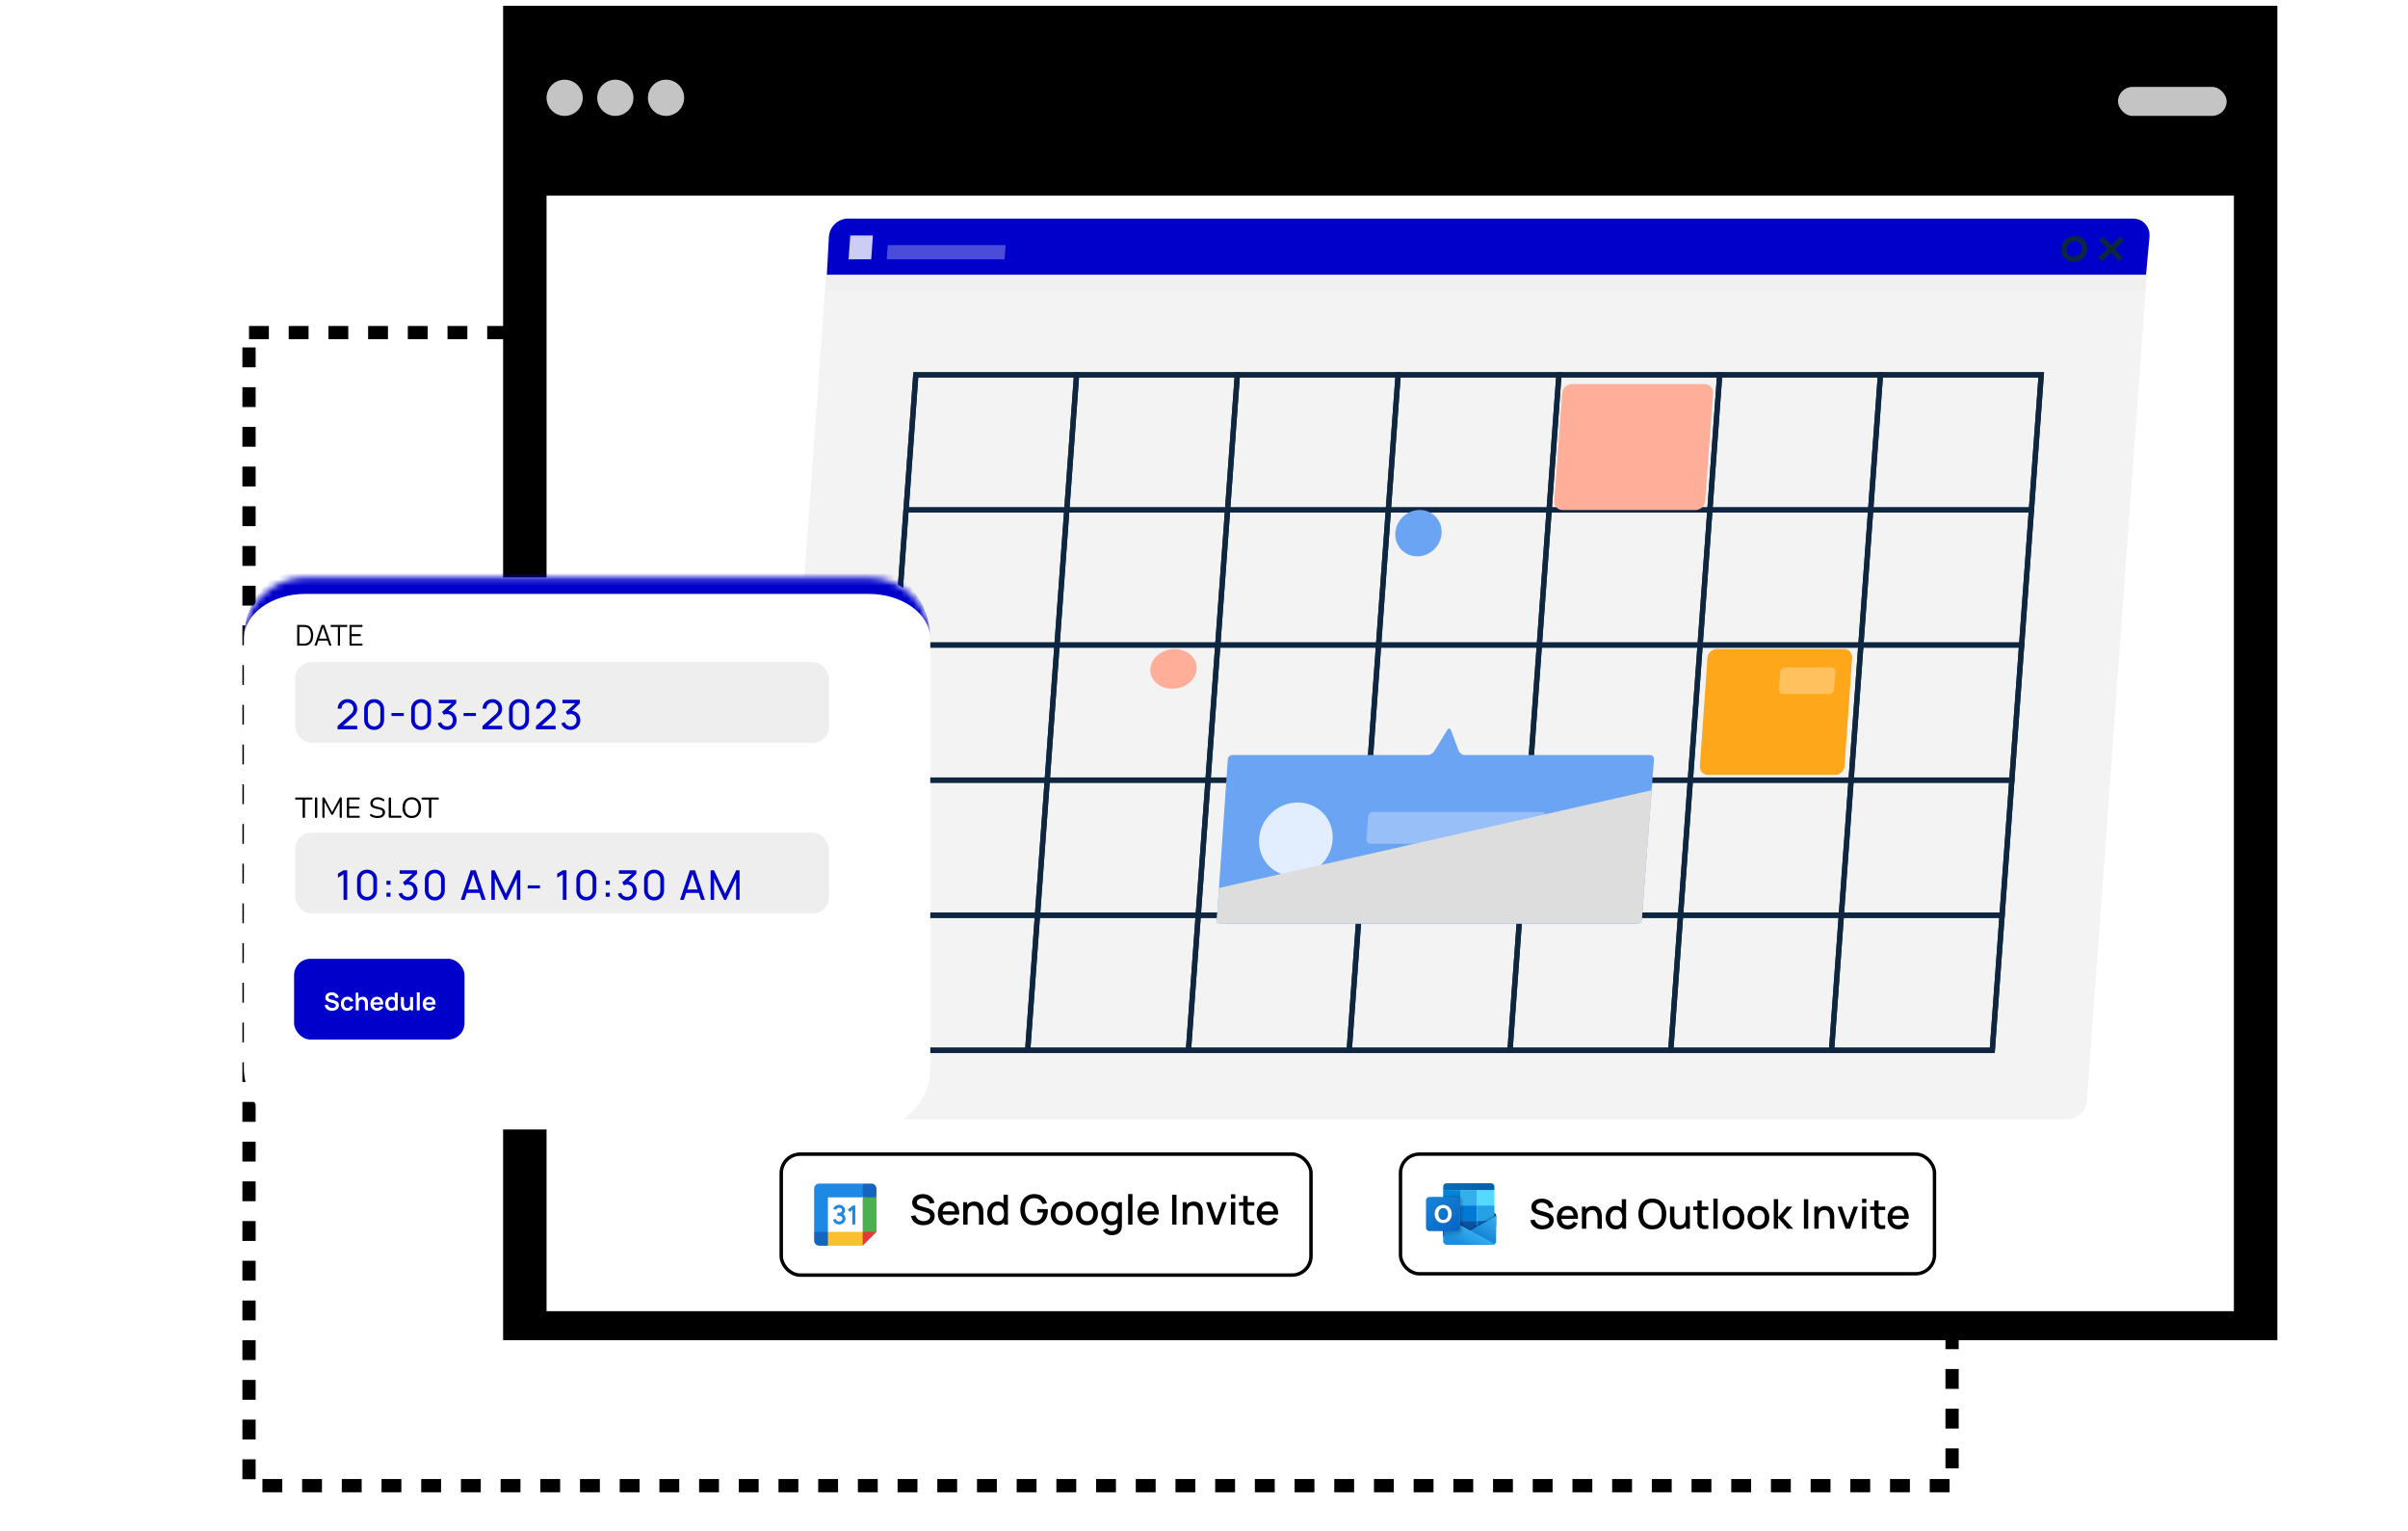 <svg width="387" height="246" viewBox="0 0 387 246" fill="none" xmlns="http://www.w3.org/2000/svg">
<g clip-path="url(#clip0_1533_51661)">
<g clip-path="url(#clip1_1533_51661)">
<rect x="40.021" y="53.436" width="273.706" height="185.253" stroke="black" stroke-width="2.128" stroke-linejoin="round" stroke-dasharray="3.19 3.19"/>
<rect x="80.856" width="285.145" height="215.313" fill="black"/>
<rect x="87.84" y="31.423" width="271.178" height="179.234" fill="white"/>
<path d="M333.069 174.675C332.957 176.256 331.568 177.549 329.993 177.549L128.501 176.975C126.921 176.975 125.723 175.682 125.835 174.102L133.219 37.989C133.331 36.409 134.72 35.115 136.3 35.115H342.792C344.372 35.115 345.569 36.409 345.457 37.989L333.075 174.675H333.069Z" fill="#0000CB"/>
<path d="M123.16 176.959C123.047 178.539 124.245 179.833 125.825 179.833H332.317C333.897 179.833 335.28 178.539 335.398 176.959L345.014 44.152H132.775L123.16 176.959Z" fill="#F3F3F3"/>
<path d="M165.166 168.743H139.328L147.184 60.228H173.022L165.166 168.743Z" stroke="#0E263F" stroke-width="0.851" stroke-miterlimit="10"/>
<path d="M191.002 168.743H165.164L173.02 60.228H198.858L191.002 168.743Z" stroke="#0E263F" stroke-width="0.851" stroke-miterlimit="10"/>
<path d="M216.842 168.743H191.004L198.859 60.228H224.698L216.842 168.743Z" stroke="#0E263F" stroke-width="0.851" stroke-miterlimit="10"/>
<path d="M242.682 168.743H216.844L224.699 60.228H250.537L242.682 168.743Z" stroke="#0E263F" stroke-width="0.851" stroke-miterlimit="10"/>
<path d="M268.522 168.743H242.684L250.539 60.228H276.377L268.522 168.743Z" stroke="#0E263F" stroke-width="0.851" stroke-miterlimit="10"/>
<path d="M294.358 168.743H268.52L276.375 60.228H302.213L294.358 168.743Z" stroke="#0E263F" stroke-width="0.851" stroke-miterlimit="10"/>
<path d="M320.192 168.743H294.359L302.215 60.228H328.053L320.192 168.743Z" stroke="#0E263F" stroke-width="0.851" stroke-miterlimit="10"/>
<path d="M326.479 81.928H145.617L147.186 60.228H328.053L326.479 81.928Z" stroke="#0E263F" stroke-width="0.851" stroke-miterlimit="10"/>
<path d="M324.906 103.635H144.039L145.614 81.93H326.475L324.906 103.635Z" stroke="#0E263F" stroke-width="0.851" stroke-miterlimit="10"/>
<path d="M323.33 125.338H142.469L144.038 103.633H324.905L323.33 125.338Z" stroke="#0E263F" stroke-width="0.851" stroke-miterlimit="10"/>
<path d="M321.764 147.044H140.902L142.471 125.339H323.333L321.764 147.044Z" stroke="#0E263F" stroke-width="0.851" stroke-miterlimit="10"/>
<path d="M320.19 168.745H139.328L140.903 147.045H321.764L320.19 168.745Z" stroke="#0E263F" stroke-width="0.851" stroke-miterlimit="10"/>
<path d="M337.727 38.309L340.836 41.66" stroke="#0E263F" stroke-width="0.851" stroke-miterlimit="10"/>
<path d="M341.078 38.309L337.484 41.66" stroke="#0E263F" stroke-width="0.851" stroke-miterlimit="10"/>
<path d="M335.042 39.985C334.974 40.913 334.17 41.661 333.248 41.661C332.326 41.661 331.628 40.913 331.696 39.985C331.763 39.063 332.568 38.31 333.49 38.31C334.412 38.31 335.109 39.057 335.042 39.985Z" stroke="#0E263F" stroke-width="0.851" stroke-miterlimit="10"/>
<g style="mix-blend-mode:multiply" opacity="0.5">
<path d="M344.811 46.733H132.578L132.769 44.152H345.002L344.811 46.733Z" fill="#EDEDED"/>
</g>
<path opacity="0.3" d="M161.617 39.383H142.673L142.504 41.66H161.454L161.617 39.383Z" fill="white"/>
<path opacity="0.8" d="M140.293 37.832H136.654L136.379 41.661H140.017L140.293 37.832Z" fill="white"/>
<path d="M274.048 80.512C273.99 81.299 273.298 81.936 272.504 81.936H251.125C250.332 81.936 249.734 81.292 249.784 80.512L251.053 63.142C251.111 62.355 251.803 61.718 252.596 61.718H273.975C274.769 61.718 275.367 62.362 275.317 63.142L274.048 80.512Z" fill="#FFAF99"/>
<path d="M231.685 85.66C231.579 87.719 229.824 89.384 227.773 89.384C225.721 89.384 224.135 87.719 224.248 85.66C224.354 83.6 226.109 81.936 228.16 81.936C230.212 81.936 231.798 83.6 231.685 85.66Z" fill="#6CA4F4"/>
<path d="M192.32 107.474C192.214 109.239 190.459 110.666 188.401 110.666C186.343 110.666 184.764 109.239 184.877 107.474C184.983 105.708 186.738 104.281 188.789 104.281C190.84 104.281 192.425 105.708 192.313 107.474H192.32Z" fill="#FFAF99"/>
<path d="M296.446 123.07C296.391 123.856 295.727 124.5 294.967 124.5H274.479C273.719 124.5 273.146 123.856 273.194 123.07L274.41 105.705C274.466 104.919 275.129 104.282 275.889 104.282H296.377C297.137 104.282 297.717 104.926 297.662 105.705L296.446 123.07Z" fill="#FFA71A"/>
<g opacity="0.3">
<path d="M294.758 110.811C294.73 111.194 294.395 111.508 294.012 111.508H286.544C286.161 111.508 285.869 111.194 285.896 110.811L286.105 107.927C286.133 107.544 286.468 107.23 286.851 107.23H294.319C294.702 107.23 294.994 107.544 294.967 107.927L294.758 110.811Z" fill="white"/>
</g>
<path d="M263.872 147.702C263.844 148.085 263.503 148.399 263.12 148.399H196.208C195.825 148.399 195.533 148.085 195.56 147.702L197.323 122.003C197.351 121.62 197.685 121.306 198.068 121.306H229.438C229.821 121.306 230.295 121.042 230.497 120.714L232.593 117.28C232.795 116.952 233.067 116.98 233.2 117.336L234.446 120.652C234.579 121.007 235.004 121.306 235.387 121.306H265.175C265.558 121.306 265.851 121.62 265.816 122.003L263.865 147.702H263.872Z" fill="#6CA4F4"/>
<g opacity="0.3">
<path d="M248.145 134.869C248.117 135.252 247.783 135.565 247.4 135.565H220.259C219.876 135.565 219.583 135.252 219.611 134.869L219.883 131.149C219.911 130.766 220.245 130.452 220.628 130.452H247.769C248.152 130.452 248.445 130.766 248.417 131.149L248.145 134.869Z" fill="white"/>
</g>
<g opacity="0.3">
<path d="M242.417 139.119C242.382 139.503 242.041 139.816 241.658 139.816H219.992C219.609 139.816 219.324 139.503 219.358 139.119L219.449 138.081C219.484 137.698 219.825 137.385 220.208 137.385H241.874C242.257 137.385 242.542 137.698 242.507 138.081L242.417 139.119Z" fill="white"/>
</g>
<g opacity="0.3">
<path d="M255.157 139.119C255.122 139.503 254.781 139.816 254.398 139.816H244.777C244.394 139.816 244.109 139.503 244.144 139.119L244.234 138.081C244.269 137.698 244.61 137.385 244.993 137.385H254.614C254.997 137.385 255.283 137.698 255.248 138.081L255.157 139.119Z" fill="white"/>
</g>
<path opacity="0.8" d="M214.18 134.849C214.006 138.116 211.22 140.77 207.952 140.77C204.685 140.77 202.17 138.123 202.344 134.849C202.512 131.582 205.305 128.928 208.572 128.928C211.84 128.928 214.354 131.575 214.18 134.849Z" fill="white"/>
<g style="mix-blend-mode:color-burn">
<path d="M195.902 142.665L195.512 148.391H263.817L265.447 126.963L195.902 142.665Z" fill="#DDDDDD"/>
</g>
<rect x="340.395" y="13.965" width="17.458" height="4.655" rx="2.328" fill="#C4C4C4"/>
<circle cx="90.749" cy="15.713" r="2.91" fill="#C4C4C4"/>
<circle cx="98.894" cy="15.713" r="2.91" fill="#C4C4C4"/>
<circle cx="107.042" cy="15.713" r="2.91" fill="#C4C4C4"/>
<g filter="url(#filter0_d_1533_51661)">
<mask id="path-39-inside-1_1533_51661" fill="white">
<path d="M35.898 96.079C35.898 90.618 40.325 86.19 45.787 86.19H136.325C141.786 86.19 146.213 90.618 146.213 96.079V164.987C146.213 170.448 141.786 174.875 136.325 174.875H45.787C40.325 174.875 35.898 170.448 35.898 164.987V96.079Z"/>
</mask>
<path d="M35.898 96.079C35.898 90.618 40.325 86.19 45.787 86.19H136.325C141.786 86.19 146.213 90.618 146.213 96.079V164.987C146.213 170.448 141.786 174.875 136.325 174.875H45.787C40.325 174.875 35.898 170.448 35.898 164.987V96.079Z" fill="white"/>
<path d="M35.898 96.079C35.898 89.161 41.506 83.554 48.423 83.554H133.688C140.606 83.554 146.213 89.161 146.213 96.079V96.079C146.213 92.074 141.786 88.827 136.325 88.827H45.787C40.325 88.827 35.898 92.074 35.898 96.079V96.079ZM146.213 174.875H35.898H146.213ZM35.898 174.875V86.19V174.875ZM146.213 86.19V174.875V86.19Z" fill="#0000CB" mask="url(#path-39-inside-1_1533_51661)"/>
</g>
<rect x="47.438" y="106.379" width="85.8" height="12.978" rx="2.637" fill="#EEEEEE"/>
<rect x="47.438" y="133.776" width="85.8" height="12.978" rx="2.637" fill="#EEEEEE"/>
<rect x="47.262" y="154.043" width="27.398" height="12.978" rx="2.637" fill="#0000CB"/>
<path d="M47.761 103.73V100.408H48.769C48.804 100.408 48.864 100.409 48.949 100.41C49.035 100.412 49.117 100.418 49.196 100.429C49.448 100.464 49.659 100.558 49.828 100.71C49.997 100.863 50.124 101.056 50.209 101.292C50.293 101.527 50.335 101.786 50.335 102.069C50.335 102.352 50.293 102.611 50.209 102.847C50.124 103.082 49.997 103.276 49.828 103.428C49.659 103.58 49.448 103.674 49.196 103.71C49.119 103.719 49.036 103.725 48.949 103.728C48.861 103.73 48.801 103.73 48.769 103.73H47.761ZM48.111 103.405H48.769C48.832 103.405 48.9 103.404 48.972 103.401C49.046 103.396 49.109 103.388 49.161 103.377C49.355 103.344 49.511 103.265 49.629 103.142C49.749 103.019 49.837 102.865 49.892 102.681C49.948 102.495 49.975 102.291 49.975 102.069C49.975 101.846 49.948 101.642 49.892 101.456C49.837 101.269 49.749 101.116 49.629 100.994C49.509 100.873 49.353 100.795 49.161 100.761C49.109 100.75 49.045 100.743 48.969 100.74C48.896 100.736 48.829 100.733 48.769 100.733H48.111V103.405ZM50.54 103.73L51.684 100.408H52.134L53.279 103.73H52.926L51.839 100.597H51.973L50.893 103.73H50.54ZM51.05 102.925V102.607H52.767V102.925H51.05ZM54.304 103.73V100.733H53.144V100.408H55.804V100.733H54.643V103.73H54.304ZM56.174 103.73V100.408H58.25V100.733H56.513V101.882H57.973V102.208H56.513V103.405H58.25V103.73H56.174Z" fill="black"/>
<path d="M48.827 131.42C48.768 131.42 48.722 131.403 48.688 131.369C48.654 131.332 48.637 131.283 48.637 131.222V128.462H47.599C47.544 128.462 47.501 128.447 47.47 128.416C47.439 128.385 47.424 128.345 47.424 128.296C47.424 128.244 47.439 128.204 47.47 128.176C47.501 128.148 47.544 128.134 47.599 128.134H50.059C50.114 128.134 50.157 128.148 50.188 128.176C50.218 128.204 50.234 128.244 50.234 128.296C50.234 128.348 50.218 128.39 50.188 128.421C50.157 128.448 50.114 128.462 50.059 128.462H49.02V131.222C49.02 131.283 49.003 131.332 48.969 131.369C48.939 131.403 48.891 131.42 48.827 131.42ZM50.804 131.42C50.742 131.42 50.695 131.403 50.661 131.369C50.63 131.332 50.615 131.283 50.615 131.222V128.301C50.615 128.236 50.63 128.187 50.661 128.153C50.695 128.119 50.742 128.102 50.804 128.102C50.866 128.102 50.912 128.119 50.943 128.153C50.976 128.187 50.993 128.236 50.993 128.301V131.222C50.993 131.283 50.978 131.332 50.947 131.369C50.916 131.403 50.869 131.42 50.804 131.42ZM51.985 131.42C51.929 131.42 51.886 131.405 51.855 131.374C51.825 131.34 51.809 131.294 51.809 131.235V128.287C51.809 128.225 51.825 128.179 51.855 128.148C51.886 128.118 51.929 128.102 51.985 128.102C52.034 128.102 52.072 128.113 52.1 128.134C52.131 128.153 52.158 128.185 52.183 128.231L53.447 130.612H53.309L54.569 128.231C54.593 128.185 54.619 128.153 54.647 128.134C54.675 128.113 54.715 128.102 54.767 128.102C54.819 128.102 54.861 128.118 54.892 128.148C54.922 128.179 54.938 128.225 54.938 128.287V131.235C54.938 131.294 54.922 131.34 54.892 131.374C54.864 131.405 54.821 131.42 54.763 131.42C54.707 131.42 54.664 131.405 54.633 131.374C54.602 131.34 54.587 131.294 54.587 131.235V128.642H54.698L53.544 130.806C53.523 130.846 53.5 130.875 53.475 130.894C53.453 130.909 53.421 130.917 53.378 130.917C53.335 130.917 53.301 130.908 53.277 130.889C53.252 130.871 53.23 130.843 53.212 130.806L52.045 128.637H52.155V131.235C52.155 131.294 52.14 131.34 52.109 131.374C52.081 131.405 52.04 131.42 51.985 131.42ZM55.955 131.388C55.888 131.388 55.835 131.371 55.798 131.337C55.764 131.3 55.748 131.248 55.748 131.18V128.342C55.748 128.274 55.764 128.224 55.798 128.19C55.835 128.153 55.888 128.134 55.955 128.134H57.672C57.724 128.134 57.764 128.148 57.792 128.176C57.819 128.204 57.833 128.242 57.833 128.291C57.833 128.344 57.819 128.384 57.792 128.411C57.764 128.439 57.724 128.453 57.672 128.453H56.117V129.579H57.575C57.627 129.579 57.667 129.593 57.695 129.62C57.722 129.645 57.736 129.683 57.736 129.736C57.736 129.788 57.722 129.828 57.695 129.856C57.667 129.883 57.627 129.897 57.575 129.897H56.117V131.069H57.672C57.724 131.069 57.764 131.083 57.792 131.111C57.819 131.139 57.833 131.177 57.833 131.226C57.833 131.278 57.819 131.318 57.792 131.346C57.764 131.374 57.724 131.388 57.672 131.388H55.955ZM60.68 131.429C60.535 131.429 60.394 131.417 60.255 131.392C60.117 131.368 59.987 131.332 59.867 131.286C59.751 131.24 59.644 131.182 59.549 131.111C59.512 131.083 59.486 131.052 59.471 131.019C59.458 130.982 59.455 130.946 59.461 130.912C59.471 130.875 59.486 130.845 59.508 130.82C59.532 130.796 59.561 130.782 59.595 130.779C59.629 130.776 59.666 130.786 59.706 130.811C59.844 130.909 59.992 130.982 60.149 131.028C60.306 131.071 60.483 131.092 60.68 131.092C60.956 131.092 61.161 131.042 61.293 130.94C61.429 130.835 61.496 130.699 61.496 130.529C61.496 130.391 61.447 130.283 61.349 130.206C61.253 130.126 61.092 130.063 60.864 130.017L60.384 129.92C60.095 129.859 59.878 129.759 59.734 129.62C59.592 129.479 59.521 129.291 59.521 129.057C59.521 128.913 59.551 128.782 59.609 128.665C59.667 128.545 59.749 128.444 59.854 128.361C59.958 128.274 60.083 128.208 60.227 128.162C60.372 128.116 60.532 128.093 60.707 128.093C60.901 128.093 61.081 128.121 61.247 128.176C61.416 128.228 61.569 128.308 61.704 128.416C61.738 128.444 61.761 128.476 61.773 128.513C61.785 128.547 61.787 128.581 61.778 128.614C61.769 128.645 61.752 128.671 61.727 128.693C61.706 128.714 61.676 128.727 61.639 128.73C61.605 128.733 61.567 128.721 61.524 128.693C61.401 128.601 61.273 128.534 61.141 128.494C61.009 128.451 60.863 128.43 60.703 128.43C60.54 128.43 60.398 128.454 60.278 128.504C60.161 128.553 60.069 128.625 60.001 128.721C59.937 128.813 59.904 128.92 59.904 129.044C59.904 129.191 59.949 129.308 60.038 129.394C60.13 129.48 60.28 129.543 60.486 129.583L60.966 129.685C61.276 129.75 61.506 129.848 61.653 129.98C61.804 130.109 61.879 130.286 61.879 130.511C61.879 130.646 61.852 130.771 61.796 130.885C61.741 130.999 61.661 131.097 61.556 131.18C61.452 131.26 61.326 131.322 61.178 131.365C61.03 131.408 60.864 131.429 60.68 131.429ZM62.66 131.388C62.599 131.388 62.551 131.371 62.517 131.337C62.483 131.3 62.467 131.251 62.467 131.189V128.31C62.467 128.245 62.482 128.196 62.513 128.162C62.546 128.128 62.594 128.111 62.656 128.111C62.717 128.111 62.763 128.128 62.794 128.162C62.828 128.196 62.845 128.245 62.845 128.31V131.055H64.358C64.414 131.055 64.457 131.071 64.488 131.102C64.518 131.129 64.534 131.169 64.534 131.222C64.534 131.274 64.518 131.315 64.488 131.346C64.457 131.374 64.414 131.388 64.358 131.388H62.66ZM66.171 131.429C65.87 131.429 65.607 131.362 65.382 131.226C65.16 131.088 64.988 130.894 64.865 130.645C64.745 130.396 64.685 130.1 64.685 129.759C64.685 129.5 64.719 129.27 64.787 129.067C64.858 128.861 64.957 128.687 65.087 128.545C65.216 128.401 65.371 128.29 65.553 128.213C65.737 128.133 65.944 128.093 66.171 128.093C66.479 128.093 66.743 128.161 66.965 128.296C67.189 128.431 67.362 128.624 67.482 128.873C67.605 129.119 67.666 129.413 67.666 129.754C67.666 130.013 67.631 130.245 67.56 130.451C67.489 130.657 67.389 130.832 67.26 130.977C67.131 131.122 66.974 131.234 66.79 131.314C66.608 131.391 66.402 131.429 66.171 131.429ZM66.171 131.092C66.405 131.092 66.602 131.04 66.762 130.935C66.925 130.831 67.049 130.679 67.135 130.479C67.222 130.279 67.265 130.039 67.265 129.759C67.265 129.337 67.169 129.011 66.979 128.781C66.791 128.547 66.522 128.43 66.171 128.43C65.944 128.43 65.748 128.482 65.585 128.587C65.425 128.691 65.302 128.844 65.216 129.044C65.13 129.24 65.087 129.479 65.087 129.759C65.087 130.177 65.182 130.505 65.373 130.742C65.564 130.975 65.83 131.092 66.171 131.092ZM69.127 131.42C69.069 131.42 69.023 131.403 68.989 131.369C68.955 131.332 68.938 131.283 68.938 131.222V128.462H67.9C67.845 128.462 67.802 128.447 67.771 128.416C67.74 128.385 67.725 128.345 67.725 128.296C67.725 128.244 67.74 128.204 67.771 128.176C67.802 128.148 67.845 128.134 67.9 128.134H70.359C70.415 128.134 70.458 128.148 70.489 128.176C70.519 128.204 70.535 128.244 70.535 128.296C70.535 128.348 70.519 128.39 70.489 128.421C70.458 128.448 70.415 128.462 70.359 128.462H69.321V131.222C69.321 131.283 69.304 131.332 69.27 131.369C69.24 131.403 69.192 131.42 69.127 131.42Z" fill="black"/>
<path d="M53.354 162.396C53.145 162.396 52.957 162.36 52.79 162.287C52.624 162.215 52.487 162.111 52.379 161.977C52.272 161.841 52.204 161.68 52.175 161.494L52.669 161.419C52.712 161.588 52.798 161.719 52.928 161.811C53.06 161.903 53.212 161.949 53.383 161.949C53.485 161.949 53.58 161.933 53.67 161.902C53.76 161.87 53.832 161.824 53.888 161.763C53.944 161.703 53.973 161.628 53.973 161.54C53.973 161.5 53.966 161.464 53.953 161.431C53.94 161.397 53.92 161.367 53.894 161.34C53.868 161.314 53.836 161.29 53.795 161.269C53.755 161.247 53.709 161.227 53.656 161.212L52.92 160.994C52.857 160.976 52.789 160.951 52.715 160.921C52.642 160.889 52.573 160.846 52.507 160.792C52.443 160.737 52.389 160.667 52.347 160.583C52.306 160.497 52.286 160.392 52.286 160.266C52.286 160.083 52.332 159.929 52.424 159.806C52.518 159.68 52.643 159.587 52.8 159.525C52.958 159.463 53.133 159.432 53.326 159.434C53.521 159.435 53.695 159.469 53.848 159.535C54.001 159.599 54.129 159.693 54.232 159.817C54.334 159.941 54.407 160.091 54.449 160.266L53.937 160.355C53.916 160.255 53.875 160.17 53.814 160.1C53.755 160.029 53.682 159.975 53.595 159.938C53.509 159.901 53.417 159.881 53.32 159.879C53.225 159.877 53.137 159.892 53.055 159.922C52.975 159.951 52.909 159.993 52.859 160.049C52.81 160.104 52.786 160.169 52.786 160.243C52.786 160.312 52.807 160.37 52.849 160.415C52.892 160.458 52.944 160.493 53.005 160.519C53.069 160.545 53.133 160.566 53.197 160.583L53.708 160.725C53.778 160.744 53.856 160.769 53.943 160.8C54.03 160.832 54.114 160.876 54.194 160.933C54.275 160.989 54.34 161.064 54.392 161.156C54.445 161.249 54.471 161.366 54.471 161.508C54.471 161.656 54.44 161.786 54.378 161.898C54.317 162.009 54.235 162.101 54.131 162.175C54.027 162.249 53.907 162.304 53.773 162.341C53.64 162.378 53.5 162.396 53.354 162.396ZM55.827 162.396C55.606 162.396 55.419 162.347 55.263 162.25C55.107 162.151 54.988 162.017 54.905 161.846C54.823 161.676 54.782 161.484 54.78 161.269C54.782 161.05 54.825 160.856 54.909 160.688C54.995 160.517 55.116 160.384 55.273 160.288C55.43 160.191 55.616 160.142 55.833 160.142C56.075 160.142 56.28 160.203 56.447 160.326C56.616 160.447 56.726 160.613 56.778 160.824L56.303 160.953C56.266 160.838 56.205 160.749 56.119 160.686C56.033 160.621 55.936 160.589 55.827 160.589C55.703 160.589 55.6 160.618 55.52 160.678C55.44 160.736 55.38 160.816 55.342 160.919C55.304 161.022 55.285 161.138 55.285 161.269C55.285 161.472 55.33 161.636 55.421 161.761C55.512 161.887 55.647 161.949 55.827 161.949C55.953 161.949 56.053 161.92 56.125 161.862C56.199 161.804 56.254 161.721 56.291 161.611L56.778 161.72C56.712 161.937 56.596 162.105 56.432 162.222C56.267 162.338 56.065 162.396 55.827 162.396ZM58.651 162.337V161.309C58.651 161.241 58.647 161.167 58.638 161.085C58.628 161.003 58.606 160.925 58.572 160.85C58.539 160.773 58.489 160.711 58.422 160.662C58.356 160.613 58.266 160.589 58.153 160.589C58.092 160.589 58.032 160.599 57.973 160.618C57.914 160.638 57.86 160.672 57.811 160.721C57.763 160.769 57.725 160.835 57.696 160.919C57.667 161.002 57.653 161.109 57.653 161.239L57.37 161.119C57.37 160.937 57.405 160.772 57.475 160.624C57.546 160.477 57.65 160.359 57.787 160.272C57.924 160.184 58.093 160.14 58.293 160.14C58.452 160.14 58.582 160.166 58.685 160.219C58.788 160.272 58.87 160.339 58.93 160.421C58.991 160.502 59.036 160.589 59.065 160.682C59.094 160.774 59.112 160.862 59.12 160.945C59.129 161.026 59.134 161.093 59.134 161.144V162.337H58.651ZM57.17 162.337V159.489H57.595V160.988H57.653V162.337H57.17ZM60.621 162.396C60.405 162.396 60.215 162.349 60.051 162.256C59.888 162.162 59.76 162.032 59.668 161.866C59.577 161.7 59.531 161.509 59.531 161.293C59.531 161.059 59.576 160.857 59.666 160.686C59.755 160.513 59.88 160.379 60.04 160.284C60.199 160.189 60.384 160.142 60.593 160.142C60.815 160.142 61.003 160.194 61.157 160.298C61.312 160.401 61.428 160.547 61.503 160.735C61.578 160.924 61.606 161.146 61.588 161.401H61.115V161.227C61.114 160.995 61.073 160.826 60.993 160.719C60.912 160.612 60.786 160.559 60.613 160.559C60.418 160.559 60.273 160.62 60.178 160.741C60.083 160.861 60.036 161.037 60.036 161.269C60.036 161.485 60.083 161.653 60.178 161.771C60.273 161.89 60.411 161.949 60.593 161.949C60.711 161.949 60.812 161.924 60.896 161.872C60.982 161.819 61.047 161.744 61.094 161.645L61.564 161.787C61.483 161.98 61.356 162.129 61.185 162.236C61.014 162.343 60.827 162.396 60.621 162.396ZM59.885 161.401V161.042H61.355V161.401H59.885ZM62.886 162.396C62.689 162.396 62.518 162.347 62.371 162.248C62.225 162.149 62.112 162.015 62.031 161.844C61.951 161.674 61.911 161.483 61.911 161.269C61.911 161.053 61.951 160.86 62.031 160.692C62.113 160.521 62.228 160.388 62.377 160.29C62.526 160.191 62.702 160.142 62.903 160.142C63.106 160.142 63.276 160.191 63.414 160.29C63.552 160.388 63.657 160.521 63.728 160.692C63.799 160.862 63.835 161.054 63.835 161.269C63.835 161.481 63.799 161.673 63.728 161.844C63.657 162.015 63.551 162.149 63.41 162.248C63.269 162.347 63.094 162.396 62.886 162.396ZM62.959 161.969C63.087 161.969 63.19 161.94 63.267 161.882C63.346 161.823 63.404 161.74 63.439 161.635C63.476 161.529 63.495 161.407 63.495 161.269C63.495 161.129 63.476 161.007 63.439 160.903C63.404 160.798 63.348 160.716 63.271 160.658C63.195 160.599 63.096 160.569 62.975 160.569C62.847 160.569 62.741 160.601 62.658 160.664C62.575 160.726 62.514 160.81 62.474 160.917C62.435 161.022 62.415 161.14 62.415 161.269C62.415 161.4 62.434 161.518 62.472 161.625C62.512 161.73 62.572 161.814 62.652 161.876C62.733 161.938 62.835 161.969 62.959 161.969ZM63.495 162.337V160.838H63.435V159.489H63.916V162.337H63.495ZM65.271 162.398C65.113 162.398 64.983 162.372 64.88 162.319C64.777 162.266 64.695 162.199 64.635 162.117C64.574 162.036 64.529 161.949 64.5 161.856C64.471 161.764 64.452 161.677 64.443 161.595C64.435 161.512 64.431 161.445 64.431 161.394V160.201H64.913V161.229C64.913 161.295 64.918 161.37 64.927 161.453C64.936 161.535 64.958 161.614 64.991 161.69C65.025 161.765 65.075 161.827 65.141 161.876C65.208 161.925 65.298 161.949 65.412 161.949C65.472 161.949 65.532 161.939 65.592 161.92C65.651 161.9 65.704 161.866 65.752 161.819C65.801 161.77 65.84 161.703 65.869 161.619C65.898 161.535 65.912 161.428 65.912 161.299L66.195 161.419C66.195 161.601 66.159 161.766 66.088 161.914C66.018 162.061 65.915 162.179 65.778 162.268C65.641 162.355 65.472 162.398 65.271 162.398ZM65.969 162.337V161.674H65.912V160.201H66.391V162.337H65.969ZM66.986 162.337V159.43H67.463V162.337H66.986ZM69.026 162.396C68.81 162.396 68.62 162.349 68.456 162.256C68.293 162.162 68.165 162.032 68.073 161.866C67.982 161.7 67.936 161.509 67.936 161.293C67.936 161.059 67.981 160.857 68.071 160.686C68.16 160.513 68.285 160.379 68.445 160.284C68.604 160.189 68.789 160.142 68.998 160.142C69.22 160.142 69.408 160.194 69.562 160.298C69.717 160.401 69.833 160.547 69.908 160.735C69.983 160.924 70.011 161.146 69.993 161.401H69.52V161.227C69.519 160.995 69.478 160.826 69.398 160.719C69.317 160.612 69.191 160.559 69.018 160.559C68.823 160.559 68.678 160.62 68.583 160.741C68.488 160.861 68.441 161.037 68.441 161.269C68.441 161.485 68.488 161.653 68.583 161.771C68.678 161.89 68.816 161.949 68.998 161.949C69.116 161.949 69.216 161.924 69.301 161.872C69.386 161.819 69.452 161.744 69.499 161.645L69.969 161.787C69.888 161.98 69.761 162.129 69.59 162.236C69.419 162.343 69.232 162.396 69.026 162.396ZM68.29 161.401V161.042H69.76V161.401H68.29Z" fill="white"/>
<path d="M54.254 117.169L54.257 116.642L56.363 114.746C56.539 114.588 56.657 114.439 56.716 114.298C56.778 114.155 56.808 114.009 56.808 113.86C56.808 113.677 56.767 113.513 56.683 113.365C56.6 113.218 56.485 113.102 56.34 113.016C56.197 112.93 56.035 112.887 55.852 112.887C55.663 112.887 55.495 112.933 55.348 113.023C55.201 113.111 55.084 113.228 54.999 113.375C54.915 113.523 54.875 113.683 54.877 113.857H54.277C54.277 113.558 54.346 113.294 54.485 113.065C54.623 112.835 54.811 112.655 55.048 112.525C55.288 112.393 55.559 112.327 55.862 112.327C56.157 112.327 56.42 112.395 56.653 112.532C56.886 112.666 57.07 112.849 57.204 113.082C57.34 113.313 57.408 113.574 57.408 113.866C57.408 114.073 57.382 114.252 57.329 114.404C57.279 114.555 57.2 114.696 57.092 114.826C56.984 114.953 56.849 115.089 56.686 115.234L54.936 116.806L54.86 116.609H57.408V117.169H54.254Z" fill="#0000CB"/>
<path d="M60.128 117.271C59.821 117.271 59.546 117.202 59.304 117.064C59.065 116.923 58.875 116.733 58.734 116.493C58.596 116.252 58.526 115.977 58.526 115.669V113.929C58.526 113.621 58.596 113.347 58.734 113.105C58.875 112.863 59.065 112.673 59.304 112.535C59.546 112.396 59.821 112.327 60.128 112.327C60.436 112.327 60.711 112.396 60.952 112.535C61.194 112.673 61.384 112.863 61.523 113.105C61.661 113.347 61.73 113.621 61.73 113.929V115.669C61.73 115.977 61.661 116.252 61.523 116.493C61.384 116.733 61.194 116.923 60.952 117.064C60.711 117.202 60.436 117.271 60.128 117.271ZM60.128 116.708C60.315 116.708 60.484 116.663 60.636 116.572C60.788 116.482 60.908 116.362 60.998 116.21C61.089 116.056 61.134 115.887 61.134 115.702V113.893C61.134 113.706 61.089 113.537 60.998 113.385C60.908 113.234 60.788 113.113 60.636 113.023C60.484 112.933 60.315 112.887 60.128 112.887C59.944 112.887 59.775 112.933 59.621 113.023C59.469 113.113 59.348 113.234 59.258 113.385C59.168 113.537 59.123 113.706 59.123 113.893V115.702C59.123 115.887 59.168 116.056 59.258 116.21C59.348 116.362 59.469 116.482 59.621 116.572C59.775 116.663 59.944 116.708 60.128 116.708Z" fill="#0000CB"/>
<path d="M62.917 115.04V114.555H64.894V115.04H62.917Z" fill="#0000CB"/>
<path d="M67.682 117.271C67.374 117.271 67.1 117.202 66.858 117.064C66.619 116.923 66.429 116.733 66.288 116.493C66.15 116.252 66.08 115.977 66.08 115.669V113.929C66.08 113.621 66.15 113.347 66.288 113.105C66.429 112.863 66.619 112.673 66.858 112.535C67.1 112.396 67.374 112.327 67.682 112.327C67.99 112.327 68.264 112.396 68.506 112.535C68.748 112.673 68.938 112.863 69.076 113.105C69.215 113.347 69.284 113.621 69.284 113.929V115.669C69.284 115.977 69.215 116.252 69.076 116.493C68.938 116.733 68.748 116.923 68.506 117.064C68.264 117.202 67.99 117.271 67.682 117.271ZM67.682 116.708C67.869 116.708 68.038 116.663 68.19 116.572C68.341 116.482 68.462 116.362 68.552 116.21C68.642 116.056 68.688 115.887 68.688 115.702V113.893C68.688 113.706 68.642 113.537 68.552 113.385C68.462 113.234 68.341 113.113 68.19 113.023C68.038 112.933 67.869 112.887 67.682 112.887C67.498 112.887 67.328 112.933 67.175 113.023C67.023 113.113 66.902 113.234 66.812 113.385C66.722 113.537 66.677 113.706 66.677 113.893V115.702C66.677 115.887 66.722 116.056 66.812 116.21C66.902 116.362 67.023 116.482 67.175 116.572C67.328 116.663 67.498 116.708 67.682 116.708Z" fill="#0000CB"/>
<path d="M71.838 117.265C71.603 117.265 71.385 117.222 71.182 117.136C70.98 117.048 70.806 116.925 70.658 116.767C70.513 116.607 70.407 116.416 70.339 116.197L70.902 116.035C70.975 116.255 71.096 116.422 71.265 116.536C71.434 116.65 71.624 116.706 71.835 116.704C72.028 116.7 72.195 116.656 72.336 116.572C72.479 116.487 72.589 116.37 72.666 116.223C72.745 116.076 72.784 115.906 72.784 115.712C72.784 115.418 72.696 115.179 72.521 114.997C72.345 114.812 72.114 114.72 71.828 114.72C71.749 114.72 71.666 114.731 71.578 114.753C71.492 114.775 71.412 114.806 71.337 114.845L71.054 114.381L72.814 112.789L72.89 112.986H70.526V112.426H73.325V112.99L71.825 114.427L71.819 114.219C72.133 114.197 72.407 114.249 72.643 114.374C72.878 114.499 73.06 114.678 73.19 114.911C73.322 115.144 73.388 115.411 73.388 115.712C73.388 116.015 73.319 116.284 73.183 116.516C73.047 116.749 72.862 116.933 72.629 117.067C72.396 117.199 72.133 117.265 71.838 117.265Z" fill="#0000CB"/>
<path d="M74.508 115.04V114.555H76.486V115.04H74.508Z" fill="#0000CB"/>
<path d="M77.54 117.169L77.543 116.642L79.649 114.746C79.825 114.588 79.943 114.439 80.002 114.298C80.064 114.155 80.094 114.009 80.094 113.86C80.094 113.677 80.053 113.513 79.969 113.365C79.886 113.218 79.771 113.102 79.626 113.016C79.484 112.93 79.321 112.887 79.138 112.887C78.95 112.887 78.781 112.933 78.634 113.023C78.487 113.111 78.371 113.228 78.285 113.375C78.201 113.523 78.161 113.683 78.163 113.857H77.563C77.563 113.558 77.632 113.294 77.771 113.065C77.909 112.835 78.097 112.655 78.334 112.525C78.574 112.393 78.845 112.327 79.148 112.327C79.443 112.327 79.707 112.395 79.939 112.532C80.172 112.666 80.356 112.849 80.49 113.082C80.626 113.313 80.694 113.574 80.694 113.866C80.694 114.073 80.668 114.252 80.615 114.404C80.565 114.555 80.486 114.696 80.378 114.826C80.27 114.953 80.135 115.089 79.972 115.234L78.222 116.806L78.146 116.609H80.694V117.169H77.54Z" fill="#0000CB"/>
<path d="M83.414 117.271C83.107 117.271 82.832 117.202 82.59 117.064C82.351 116.923 82.161 116.733 82.02 116.493C81.882 116.252 81.812 115.977 81.812 115.669V113.929C81.812 113.621 81.882 113.347 82.02 113.105C82.161 112.863 82.351 112.673 82.59 112.535C82.832 112.396 83.107 112.327 83.414 112.327C83.722 112.327 83.997 112.396 84.238 112.535C84.48 112.673 84.67 112.863 84.809 113.105C84.947 113.347 85.016 113.621 85.016 113.929V115.669C85.016 115.977 84.947 116.252 84.809 116.493C84.67 116.733 84.48 116.923 84.238 117.064C83.997 117.202 83.722 117.271 83.414 117.271ZM83.414 116.708C83.601 116.708 83.77 116.663 83.922 116.572C84.074 116.482 84.194 116.362 84.284 116.21C84.375 116.056 84.42 115.887 84.42 115.702V113.893C84.42 113.706 84.375 113.537 84.284 113.385C84.194 113.234 84.074 113.113 83.922 113.023C83.77 112.933 83.601 112.887 83.414 112.887C83.23 112.887 83.061 112.933 82.907 113.023C82.755 113.113 82.634 113.234 82.544 113.385C82.454 113.537 82.409 113.706 82.409 113.893V115.702C82.409 115.887 82.454 116.056 82.544 116.21C82.634 116.362 82.755 116.482 82.907 116.572C83.061 116.663 83.23 116.708 83.414 116.708Z" fill="#0000CB"/>
<path d="M86.137 117.169L86.14 116.642L88.246 114.746C88.422 114.588 88.54 114.439 88.599 114.298C88.66 114.155 88.691 114.009 88.691 113.86C88.691 113.677 88.649 113.513 88.566 113.365C88.482 113.218 88.368 113.102 88.223 113.016C88.08 112.93 87.918 112.887 87.735 112.887C87.546 112.887 87.378 112.933 87.231 113.023C87.084 113.111 86.967 113.228 86.882 113.375C86.798 113.523 86.757 113.683 86.76 113.857H86.16C86.16 113.558 86.229 113.294 86.367 113.065C86.506 112.835 86.694 112.655 86.931 112.525C87.171 112.393 87.442 112.327 87.745 112.327C88.04 112.327 88.303 112.395 88.536 112.532C88.769 112.666 88.953 112.849 89.087 113.082C89.223 113.313 89.291 113.574 89.291 113.866C89.291 114.073 89.265 114.252 89.212 114.404C89.161 114.555 89.082 114.696 88.975 114.826C88.867 114.953 88.732 115.089 88.569 115.234L86.819 116.806L86.743 116.609H89.291V117.169H86.137Z" fill="#0000CB"/>
<path d="M91.711 117.265C91.476 117.265 91.257 117.222 91.055 117.136C90.853 117.048 90.678 116.925 90.531 116.767C90.386 116.607 90.28 116.416 90.212 116.197L90.775 116.035C90.848 116.255 90.969 116.422 91.138 116.536C91.307 116.65 91.497 116.706 91.708 116.704C91.901 116.7 92.068 116.656 92.209 116.572C92.352 116.487 92.462 116.37 92.538 116.223C92.618 116.076 92.657 115.906 92.657 115.712C92.657 115.418 92.569 115.179 92.393 114.997C92.218 114.812 91.987 114.72 91.701 114.72C91.622 114.72 91.539 114.731 91.451 114.753C91.365 114.775 91.285 114.806 91.21 114.845L90.927 114.381L92.687 112.789L92.763 112.986H90.399V112.426H93.198V112.99L91.698 114.427L91.691 114.219C92.006 114.197 92.28 114.249 92.515 114.374C92.751 114.499 92.933 114.678 93.062 114.911C93.194 115.144 93.26 115.411 93.26 115.712C93.26 116.015 93.192 116.284 93.056 116.516C92.92 116.749 92.735 116.933 92.502 117.067C92.269 117.199 92.006 117.265 91.711 117.265Z" fill="#0000CB"/>
<path d="M55.21 144.571V140.474L54.316 141.014V140.358L55.21 139.824H55.806V144.571H55.21Z" fill="#0000CB"/>
<path d="M58.992 144.67C58.684 144.67 58.41 144.6 58.168 144.462C57.928 144.321 57.738 144.131 57.598 143.892C57.459 143.65 57.39 143.375 57.39 143.068V141.327C57.39 141.02 57.459 140.745 57.598 140.503C57.738 140.262 57.928 140.072 58.168 139.933C58.41 139.795 58.684 139.726 58.992 139.726C59.3 139.726 59.574 139.795 59.816 139.933C60.058 140.072 60.248 140.262 60.386 140.503C60.525 140.745 60.594 141.02 60.594 141.327V143.068C60.594 143.375 60.525 143.65 60.386 143.892C60.248 144.131 60.058 144.321 59.816 144.462C59.574 144.6 59.3 144.67 58.992 144.67ZM58.992 144.106C59.179 144.106 59.348 144.061 59.499 143.971C59.651 143.881 59.772 143.76 59.862 143.608C59.952 143.455 59.997 143.285 59.997 143.101V141.291C59.997 141.104 59.952 140.935 59.862 140.784C59.772 140.632 59.651 140.511 59.499 140.421C59.348 140.331 59.179 140.286 58.992 140.286C58.807 140.286 58.638 140.331 58.484 140.421C58.333 140.511 58.212 140.632 58.122 140.784C58.032 140.935 57.987 141.104 57.987 141.291V143.101C57.987 143.285 58.032 143.455 58.122 143.608C58.212 143.76 58.333 143.881 58.484 143.971C58.638 144.061 58.807 144.106 58.992 144.106Z" fill="#0000CB"/>
<path d="M62.11 144.076V143.43H62.756V144.076H62.11ZM62.113 142.151V141.505H62.759V142.151H62.113Z" fill="#0000CB"/>
<path d="M65.544 144.663C65.309 144.663 65.09 144.62 64.888 144.535C64.686 144.447 64.511 144.324 64.364 144.165C64.219 144.005 64.112 143.815 64.044 143.595L64.608 143.434C64.68 143.653 64.801 143.82 64.971 143.935C65.14 144.049 65.33 144.105 65.541 144.103C65.734 144.098 65.901 144.054 66.042 143.971C66.185 143.885 66.294 143.769 66.371 143.622C66.451 143.474 66.49 143.304 66.49 143.111C66.49 142.816 66.402 142.578 66.226 142.395C66.051 142.211 65.82 142.119 65.534 142.119C65.455 142.119 65.372 142.13 65.284 142.151C65.198 142.173 65.118 142.204 65.043 142.244L64.76 141.779L66.52 140.187L66.596 140.385H64.232V139.824H67.031V140.388L65.531 141.825L65.524 141.618C65.838 141.596 66.113 141.647 66.348 141.772C66.583 141.898 66.766 142.077 66.895 142.31C67.027 142.543 67.093 142.81 67.093 143.111C67.093 143.414 67.025 143.682 66.889 143.915C66.753 144.148 66.568 144.331 66.335 144.465C66.102 144.597 65.838 144.663 65.544 144.663Z" fill="#0000CB"/>
<path d="M69.882 144.67C69.574 144.67 69.299 144.6 69.058 144.462C68.818 144.321 68.628 144.131 68.487 143.892C68.349 143.65 68.28 143.375 68.28 143.068V141.327C68.28 141.02 68.349 140.745 68.487 140.503C68.628 140.262 68.818 140.072 69.058 139.933C69.299 139.795 69.574 139.726 69.882 139.726C70.189 139.726 70.464 139.795 70.706 139.933C70.947 140.072 71.138 140.262 71.276 140.503C71.414 140.745 71.484 141.02 71.484 141.327V143.068C71.484 143.375 71.414 143.65 71.276 143.892C71.138 144.131 70.947 144.321 70.706 144.462C70.464 144.6 70.189 144.67 69.882 144.67ZM69.882 144.106C70.069 144.106 70.238 144.061 70.389 143.971C70.541 143.881 70.662 143.76 70.752 143.608C70.842 143.455 70.887 143.285 70.887 143.101V141.291C70.887 141.104 70.842 140.935 70.752 140.784C70.662 140.632 70.541 140.511 70.389 140.421C70.238 140.331 70.069 140.286 69.882 140.286C69.697 140.286 69.528 140.331 69.374 140.421C69.222 140.511 69.102 140.632 69.011 140.784C68.921 140.935 68.876 141.104 68.876 141.291V143.101C68.876 143.285 68.921 143.455 69.011 143.608C69.102 143.76 69.222 143.881 69.374 143.971C69.528 144.061 69.697 144.106 69.882 144.106Z" fill="#0000CB"/>
<path d="M74.056 144.571L75.644 139.824H76.462L78.05 144.571H77.441L75.954 140.167H76.139L74.665 144.571H74.056ZM74.82 143.46V142.91H77.286V143.46H74.82Z" fill="#0000CB"/>
<path d="M78.97 144.571V139.824H79.504L81.297 143.605L83.08 139.824H83.621V144.567H83.064V141.113L81.452 144.571H81.139L79.527 141.113V144.571H78.97Z" fill="#0000CB"/>
<path d="M84.809 142.735V142.25H86.786V142.735H84.809Z" fill="#0000CB"/>
<path d="M90.449 144.571V140.474L89.556 141.014V140.358L90.449 139.824H91.046V144.571H90.449Z" fill="#0000CB"/>
<path d="M94.231 144.67C93.924 144.67 93.649 144.6 93.407 144.462C93.168 144.321 92.978 144.131 92.837 143.892C92.699 143.65 92.629 143.375 92.629 143.068V141.327C92.629 141.02 92.699 140.745 92.837 140.503C92.978 140.262 93.168 140.072 93.407 139.933C93.649 139.795 93.924 139.726 94.231 139.726C94.539 139.726 94.814 139.795 95.055 139.933C95.297 140.072 95.487 140.262 95.626 140.503C95.764 140.745 95.833 141.02 95.833 141.327V143.068C95.833 143.375 95.764 143.65 95.626 143.892C95.487 144.131 95.297 144.321 95.055 144.462C94.814 144.6 94.539 144.67 94.231 144.67ZM94.231 144.106C94.418 144.106 94.587 144.061 94.739 143.971C94.89 143.881 95.011 143.76 95.101 143.608C95.192 143.455 95.237 143.285 95.237 143.101V141.291C95.237 141.104 95.192 140.935 95.101 140.784C95.011 140.632 94.89 140.511 94.739 140.421C94.587 140.331 94.418 140.286 94.231 140.286C94.047 140.286 93.877 140.331 93.724 140.421C93.572 140.511 93.451 140.632 93.361 140.784C93.271 140.935 93.226 141.104 93.226 141.291V143.101C93.226 143.285 93.271 143.455 93.361 143.608C93.451 143.76 93.572 143.881 93.724 143.971C93.877 144.061 94.047 144.106 94.231 144.106Z" fill="#0000CB"/>
<path d="M97.349 144.076V143.43H97.995V144.076H97.349ZM97.352 142.151V141.505H97.999V142.151H97.352Z" fill="#0000CB"/>
<path d="M100.783 144.663C100.548 144.663 100.33 144.62 100.128 144.535C99.925 144.447 99.751 144.324 99.603 144.165C99.459 144.005 99.352 143.815 99.284 143.595L99.847 143.434C99.92 143.653 100.041 143.82 100.21 143.935C100.379 144.049 100.569 144.105 100.78 144.103C100.974 144.098 101.141 144.054 101.281 143.971C101.424 143.885 101.534 143.769 101.611 143.622C101.69 143.474 101.729 143.304 101.729 143.111C101.729 142.816 101.642 142.578 101.466 142.395C101.29 142.211 101.059 142.119 100.774 142.119C100.694 142.119 100.611 142.13 100.523 142.151C100.437 142.173 100.357 142.204 100.282 142.244L99.999 141.779L101.759 140.187L101.835 140.385H99.472V139.824H102.27V140.388L100.77 141.825L100.764 141.618C101.078 141.596 101.353 141.647 101.588 141.772C101.823 141.898 102.005 142.077 102.135 142.31C102.267 142.543 102.333 142.81 102.333 143.111C102.333 143.414 102.264 143.682 102.128 143.915C101.992 144.148 101.807 144.331 101.575 144.465C101.342 144.597 101.078 144.663 100.783 144.663Z" fill="#0000CB"/>
<path d="M105.121 144.67C104.813 144.67 104.539 144.6 104.297 144.462C104.058 144.321 103.867 144.131 103.727 143.892C103.588 143.65 103.519 143.375 103.519 143.068V141.327C103.519 141.02 103.588 140.745 103.727 140.503C103.867 140.262 104.058 140.072 104.297 139.933C104.539 139.795 104.813 139.726 105.121 139.726C105.429 139.726 105.703 139.795 105.945 139.933C106.187 140.072 106.377 140.262 106.515 140.503C106.654 140.745 106.723 141.02 106.723 141.327V143.068C106.723 143.375 106.654 143.65 106.515 143.892C106.377 144.131 106.187 144.321 105.945 144.462C105.703 144.6 105.429 144.67 105.121 144.67ZM105.121 144.106C105.308 144.106 105.477 144.061 105.629 143.971C105.78 143.881 105.901 143.76 105.991 143.608C106.081 143.455 106.126 143.285 106.126 143.101V141.291C106.126 141.104 106.081 140.935 105.991 140.784C105.901 140.632 105.78 140.511 105.629 140.421C105.477 140.331 105.308 140.286 105.121 140.286C104.936 140.286 104.767 140.331 104.613 140.421C104.462 140.511 104.341 140.632 104.251 140.784C104.161 140.935 104.116 141.104 104.116 141.291V143.101C104.116 143.285 104.161 143.455 104.251 143.608C104.341 143.76 104.462 143.881 104.613 143.971C104.767 144.061 104.936 144.106 105.121 144.106Z" fill="#0000CB"/>
<path d="M109.295 144.571L110.884 139.824H111.701L113.29 144.571H112.68L111.194 140.167H111.378L109.905 144.571H109.295ZM110.06 143.46V142.91H112.525V143.46H110.06Z" fill="#0000CB"/>
<path d="M114.209 144.571V139.824H114.743L116.536 143.605L118.32 139.824H118.86V144.567H118.303V141.113L116.691 144.571H116.378L114.766 141.113V144.571H114.209Z" fill="#0000CB"/>
<rect x="225.083" y="185.426" width="85.817" height="19.225" rx="3.021" stroke="black" stroke-width="0.549"/>
<path d="M240.249 194.927L238.379 193.838V197.022H240.454V195.283C240.454 195.137 240.376 195.001 240.249 194.927Z" fill="#103262"/>
<path d="M231.938 191.199H234.684V193.671H231.938V191.199Z" fill="#0084D7"/>
<path d="M234.664 191.199H237.41V193.671H234.664V191.199Z" fill="#33AFEC"/>
<path d="M237.434 191.199H240.18V193.671H237.434V191.199Z" fill="#54DAFF"/>
<path d="M234.664 193.675H237.41V196.147H234.664V193.675Z" fill="#027AD4"/>
<path d="M234.664 196.149H237.41V198.621H234.664V196.149Z" fill="#0553A4"/>
<path d="M237.434 193.675H240.18V196.147H237.434V193.675Z" fill="#25A2E5"/>
<path d="M237.434 196.149H240.18V198.621H237.434V196.149Z" fill="#0262B8"/>
<path opacity="0.019" d="M231.938 198.615H240.176V195.11L236.329 197.307L231.938 195.11V198.615Z" fill="black"/>
<path opacity="0.038" d="M231.938 198.614H240.176V195.175L236.329 197.372L231.938 195.175V198.614Z" fill="black"/>
<path opacity="0.057" d="M231.938 198.621H240.176V195.247L236.329 197.444L231.938 195.247V198.621Z" fill="black"/>
<path opacity="0.076" d="M231.938 198.616H240.176V195.308L236.329 197.505L231.938 195.308V198.616Z" fill="black"/>
<path opacity="0.095" d="M231.938 198.615H240.176V195.371L236.329 197.568L231.938 195.371V198.615Z" fill="black"/>
<path opacity="0.114" d="M231.938 198.621H240.176V195.443L236.329 197.64L231.938 195.443V198.621Z" fill="black"/>
<path opacity="0.133" d="M231.938 198.612H240.176V195.5L236.329 197.697L231.938 195.5V198.612Z" fill="black"/>
<path opacity="0.152" d="M231.938 198.62H240.176V195.573L236.329 197.77L231.938 195.573V198.62Z" fill="black"/>
<path opacity="0.171" d="M231.938 198.619H240.176V195.638L236.329 197.835L231.938 195.638V198.619Z" fill="black"/>
<path opacity="0.191" d="M231.938 198.617H240.176V195.7L236.329 197.897L231.938 195.7V198.617Z" fill="black"/>
<path opacity="0.209" d="M231.938 198.618H240.176V195.767L236.329 197.964L231.938 195.767V198.618Z" fill="black"/>
<path opacity="0.229" d="M231.938 198.616H240.176V195.83L236.329 198.027L231.938 195.83V198.616Z" fill="black"/>
<path opacity="0.248" d="M231.938 198.615H240.176V195.895L236.329 198.092L231.938 195.895V198.615Z" fill="black"/>
<path opacity="0.267" d="M231.938 198.622H240.176V195.967L236.329 198.164L231.938 195.967V198.622Z" fill="black"/>
<path opacity="0.286" d="M231.938 198.613H240.176V196.023L236.329 198.221L231.938 196.023V198.613Z" fill="black"/>
<path opacity="0.305" d="M231.938 198.624H240.176V196.1L236.329 198.297L231.938 196.1V198.624Z" fill="black"/>
<path opacity="0.324" d="M231.938 198.62H240.176V196.161L236.329 198.358L231.938 196.161V198.62Z" fill="black"/>
<path opacity="0.343" d="M231.938 198.614H240.176V196.221L236.329 198.418L231.938 196.221V198.614Z" fill="black"/>
<path opacity="0.362" d="M231.938 198.621H240.176V196.293L236.329 198.49L231.938 196.293V198.621Z" fill="black"/>
<path opacity="0.381" d="M231.938 198.62H240.176V196.357L236.329 198.555L231.938 196.357V198.62Z" fill="black"/>
<path opacity="0.4" d="M231.938 198.614H240.176V196.417L236.329 198.614L231.938 196.417V198.614Z" fill="black"/>
<path d="M232.609 199.992H239.904C240.207 199.992 240.453 199.748 240.453 199.445C240.454 198.203 240.452 195.28 240.452 195.28C240.452 195.28 240.45 195.341 239.971 195.613C239.492 195.885 232.418 199.873 232.418 199.873C232.418 199.873 232.482 199.992 232.609 199.992Z" fill="url(#paint0_linear_1533_51661)"/>
<path d="M240.176 191.202H231.938V190.653C231.938 190.349 232.183 190.104 232.487 190.104H239.627C239.93 190.104 240.176 190.349 240.176 190.653V191.202Z" fill="url(#paint1_linear_1533_51661)"/>
<path d="M231.938 195.318V199.438C231.938 199.741 232.183 199.987 232.487 199.987H236.606H239.902C240.029 199.987 240.145 199.943 240.238 199.87L231.938 195.318Z" fill="url(#paint2_linear_1533_51661)"/>
<path opacity="0.05" d="M234.222 192.029H231.938V198.621H234.222C234.78 198.621 235.233 198.168 235.233 197.61V193.04C235.233 192.482 234.78 192.029 234.222 192.029Z" fill="black"/>
<path opacity="0.07" d="M234.193 198.346H231.938V192.121H234.193C234.666 192.121 235.05 192.505 235.05 192.978V197.489C235.05 197.963 234.666 198.346 234.193 198.346Z" fill="black"/>
<path opacity="0.09" d="M234.164 198.069H231.938V192.21H234.164C234.552 192.21 234.867 192.525 234.867 192.913V197.366C234.867 197.754 234.552 198.069 234.164 198.069Z" fill="black"/>
<path d="M234.119 197.794H229.725C229.422 197.794 229.176 197.548 229.176 197.244V192.85C229.176 192.547 229.422 192.301 229.725 192.301H234.119C234.422 192.301 234.668 192.547 234.668 192.85V197.244C234.668 197.548 234.422 197.794 234.119 197.794Z" fill="url(#paint3_linear_1533_51661)"/>
<path d="M231.943 193.585C231.089 193.585 230.574 194.238 230.574 195.043C230.574 195.848 231.087 196.501 231.943 196.501C232.8 196.501 233.312 195.848 233.312 195.043C233.312 194.238 232.797 193.585 231.943 193.585ZM231.943 196.009C231.458 196.009 231.169 195.577 231.169 195.043C231.169 194.51 231.46 194.078 231.943 194.078C232.426 194.078 232.718 194.51 232.718 195.043C232.718 195.576 232.428 196.009 231.943 196.009Z" fill="white"/>
<path d="M247.882 197.514C247.542 197.514 247.234 197.456 246.96 197.339C246.687 197.22 246.462 197.052 246.284 196.835C246.108 196.615 245.994 196.355 245.941 196.054L246.66 195.945C246.732 196.235 246.884 196.461 247.115 196.624C247.345 196.784 247.614 196.865 247.922 196.865C248.113 196.865 248.289 196.835 248.449 196.776C248.61 196.714 248.738 196.627 248.835 196.515C248.934 196.401 248.983 196.265 248.983 196.107C248.983 196.021 248.968 195.945 248.937 195.879C248.908 195.813 248.868 195.756 248.815 195.708C248.764 195.657 248.702 195.614 248.627 195.579C248.555 195.542 248.474 195.51 248.387 195.484L247.171 195.124C247.052 195.089 246.931 195.044 246.808 194.989C246.685 194.932 246.572 194.859 246.469 194.769C246.368 194.676 246.285 194.563 246.222 194.429C246.158 194.293 246.126 194.128 246.126 193.935C246.126 193.643 246.201 193.395 246.35 193.193C246.502 192.989 246.706 192.835 246.963 192.732C247.22 192.626 247.508 192.574 247.826 192.574C248.147 192.578 248.434 192.635 248.686 192.745C248.941 192.855 249.152 193.013 249.319 193.22C249.488 193.424 249.605 193.672 249.668 193.964L248.93 194.09C248.897 193.912 248.827 193.759 248.719 193.632C248.612 193.502 248.48 193.403 248.324 193.335C248.168 193.265 247.999 193.228 247.816 193.226C247.641 193.222 247.479 193.248 247.332 193.305C247.187 193.362 247.071 193.443 246.983 193.546C246.897 193.649 246.854 193.768 246.854 193.902C246.854 194.034 246.893 194.14 246.97 194.221C247.046 194.303 247.141 194.368 247.253 194.416C247.367 194.462 247.48 194.5 247.592 194.531L248.469 194.778C248.579 194.809 248.703 194.851 248.841 194.904C248.982 194.954 249.117 195.026 249.247 195.118C249.378 195.21 249.487 195.333 249.573 195.487C249.659 195.639 249.701 195.83 249.701 196.06C249.701 196.3 249.653 196.511 249.556 196.693C249.46 196.873 249.327 197.025 249.158 197.148C248.991 197.269 248.797 197.36 248.578 197.422C248.358 197.483 248.126 197.514 247.882 197.514Z" fill="black"/>
<path d="M251.982 197.514C251.628 197.514 251.318 197.437 251.05 197.283C250.784 197.127 250.576 196.911 250.427 196.634C250.28 196.355 250.206 196.032 250.206 195.665C250.206 195.276 250.278 194.939 250.423 194.653C250.571 194.368 250.775 194.147 251.036 193.991C251.298 193.835 251.602 193.757 251.949 193.757C252.312 193.757 252.62 193.841 252.875 194.011C253.13 194.177 253.32 194.416 253.445 194.726C253.573 195.035 253.623 195.403 253.597 195.83H252.908V195.579C252.904 195.166 252.825 194.861 252.671 194.663C252.519 194.465 252.288 194.366 251.976 194.366C251.631 194.366 251.371 194.475 251.198 194.693C251.024 194.91 250.938 195.224 250.938 195.635C250.938 196.026 251.024 196.33 251.198 196.545C251.371 196.758 251.622 196.865 251.949 196.865C252.165 196.865 252.35 196.816 252.506 196.72C252.664 196.621 252.787 196.48 252.875 196.298L253.551 196.512C253.412 196.831 253.203 197.078 252.921 197.253C252.64 197.427 252.327 197.514 251.982 197.514ZM250.713 195.83V195.293H253.254V195.83H250.713Z" fill="black"/>
<path d="M256.738 197.415V195.665C256.738 195.527 256.726 195.385 256.701 195.24C256.679 195.093 256.635 194.956 256.57 194.831C256.506 194.706 256.415 194.605 256.296 194.528C256.18 194.451 256.027 194.413 255.838 194.413C255.715 194.413 255.599 194.433 255.489 194.475C255.379 194.515 255.282 194.58 255.199 194.67C255.117 194.76 255.053 194.878 255.004 195.026C254.958 195.173 254.935 195.352 254.935 195.563L254.507 195.401C254.507 195.078 254.567 194.794 254.688 194.548C254.809 194.299 254.982 194.106 255.209 193.968C255.435 193.829 255.708 193.76 256.029 193.76C256.275 193.76 256.482 193.8 256.649 193.879C256.816 193.958 256.951 194.062 257.054 194.192C257.159 194.319 257.24 194.459 257.295 194.61C257.349 194.762 257.387 194.91 257.407 195.055C257.426 195.2 257.436 195.328 257.436 195.438V197.415H256.738ZM254.236 197.415V193.856H254.853V194.884H254.935V197.415H254.236Z" fill="black"/>
<path d="M259.663 197.514C259.332 197.514 259.045 197.431 258.803 197.267C258.564 197.102 258.378 196.878 258.246 196.594C258.117 196.309 258.052 195.988 258.052 195.632C258.052 195.274 258.118 194.954 258.25 194.673C258.381 194.39 258.568 194.167 258.81 194.004C259.054 193.839 259.343 193.757 259.676 193.757C260.013 193.757 260.295 193.839 260.523 194.004C260.754 194.167 260.928 194.39 261.044 194.673C261.163 194.956 261.222 195.276 261.222 195.632C261.222 195.988 261.163 196.308 261.044 196.591C260.925 196.874 260.751 197.1 260.52 197.267C260.289 197.431 260.004 197.514 259.663 197.514ZM259.759 196.891C259.985 196.891 260.17 196.837 260.312 196.729C260.455 196.622 260.56 196.473 260.626 196.285C260.691 196.096 260.724 195.878 260.724 195.632C260.724 195.386 260.69 195.168 260.622 194.979C260.556 194.79 260.453 194.643 260.312 194.538C260.174 194.432 259.997 194.38 259.782 194.38C259.553 194.38 259.366 194.436 259.218 194.548C259.071 194.66 258.961 194.81 258.889 194.999C258.819 195.188 258.783 195.399 258.783 195.632C258.783 195.867 258.819 196.08 258.889 196.271C258.961 196.46 259.069 196.611 259.212 196.723C259.357 196.835 259.539 196.891 259.759 196.891ZM260.724 197.415V194.854H260.645V192.669H261.337V197.415H260.724Z" fill="black"/>
<path d="M265.559 197.514C265.085 197.514 264.681 197.411 264.347 197.204C264.013 196.995 263.757 196.705 263.579 196.334C263.403 195.963 263.315 195.532 263.315 195.042C263.315 194.552 263.403 194.121 263.579 193.75C263.757 193.379 264.013 193.09 264.347 192.883C264.681 192.675 265.085 192.57 265.559 192.57C266.032 192.57 266.435 192.675 266.769 192.883C267.105 193.09 267.361 193.379 267.537 193.75C267.712 194.121 267.8 194.552 267.8 195.042C267.8 195.532 267.712 195.963 267.537 196.334C267.361 196.705 267.105 196.995 266.769 197.204C266.435 197.411 266.032 197.514 265.559 197.514ZM265.559 196.858C265.895 196.862 266.174 196.789 266.396 196.637C266.62 196.483 266.788 196.27 266.901 195.998C267.013 195.723 267.069 195.405 267.069 195.042C267.069 194.68 267.013 194.363 266.901 194.093C266.788 193.82 266.62 193.608 266.396 193.457C266.174 193.305 265.895 193.228 265.559 193.226C265.223 193.222 264.943 193.295 264.719 193.447C264.497 193.599 264.33 193.812 264.218 194.086C264.106 194.361 264.049 194.68 264.047 195.042C264.045 195.405 264.099 195.722 264.211 195.995C264.324 196.265 264.492 196.476 264.716 196.627C264.942 196.779 265.223 196.856 265.559 196.858Z" fill="black"/>
<path d="M269.799 197.511C269.553 197.511 269.346 197.471 269.179 197.392C269.012 197.313 268.876 197.21 268.771 197.082C268.667 196.952 268.588 196.812 268.533 196.66C268.478 196.509 268.441 196.36 268.421 196.215C268.401 196.07 268.392 195.943 268.392 195.833V193.856H269.09V195.606C269.09 195.744 269.101 195.887 269.123 196.034C269.147 196.179 269.191 196.314 269.255 196.439C269.321 196.565 269.412 196.666 269.528 196.743C269.647 196.82 269.801 196.858 269.99 196.858C270.113 196.858 270.229 196.838 270.339 196.799C270.449 196.757 270.545 196.691 270.626 196.601C270.709 196.511 270.774 196.392 270.82 196.245C270.869 196.098 270.893 195.919 270.893 195.708L271.321 195.869C271.321 196.192 271.261 196.478 271.14 196.726C271.019 196.972 270.846 197.164 270.619 197.303C270.393 197.441 270.119 197.511 269.799 197.511ZM270.975 197.415V196.387H270.893V193.856H271.588V197.415H270.975Z" fill="black"/>
<path d="M274.549 197.415C274.325 197.459 274.105 197.478 273.89 197.471C273.675 197.464 273.482 197.423 273.313 197.346C273.144 197.269 273.017 197.148 272.931 196.983C272.854 196.836 272.812 196.687 272.806 196.535C272.801 196.381 272.799 196.208 272.799 196.014V192.867H273.491V195.981C273.491 196.124 273.492 196.248 273.494 196.354C273.499 196.459 273.522 196.548 273.564 196.621C273.643 196.757 273.768 196.835 273.939 196.855C274.113 196.872 274.316 196.865 274.549 196.832V197.415ZM272.117 194.409V193.856H274.549V194.409H272.117Z" fill="black"/>
<path d="M275.365 197.415V192.57H276.054V197.415H275.365Z" fill="black"/>
<path d="M278.589 197.514C278.233 197.514 277.924 197.434 277.663 197.273C277.402 197.113 277.199 196.892 277.057 196.611C276.916 196.327 276.846 196.001 276.846 195.632C276.846 195.261 276.918 194.934 277.063 194.653C277.208 194.37 277.411 194.15 277.673 193.994C277.934 193.836 278.24 193.757 278.589 193.757C278.945 193.757 279.254 193.837 279.515 193.997C279.776 194.158 279.979 194.379 280.121 194.66C280.264 194.941 280.336 195.265 280.336 195.632C280.336 196.003 280.263 196.331 280.118 196.614C279.975 196.895 279.773 197.116 279.512 197.277C279.25 197.435 278.943 197.514 278.589 197.514ZM278.589 196.865C278.93 196.865 279.183 196.75 279.35 196.522C279.519 196.291 279.604 195.995 279.604 195.632C279.604 195.261 279.518 194.964 279.347 194.742C279.178 194.518 278.925 194.406 278.589 194.406C278.358 194.406 278.168 194.459 278.019 194.564C277.87 194.667 277.759 194.811 277.686 194.996C277.614 195.178 277.577 195.39 277.577 195.632C277.577 196.005 277.663 196.304 277.834 196.528C278.006 196.753 278.257 196.865 278.589 196.865Z" fill="black"/>
<path d="M282.605 197.514C282.249 197.514 281.941 197.434 281.679 197.273C281.418 197.113 281.216 196.892 281.073 196.611C280.932 196.327 280.862 196.001 280.862 195.632C280.862 195.261 280.935 194.934 281.079 194.653C281.224 194.37 281.428 194.15 281.689 193.994C281.951 193.836 282.256 193.757 282.605 193.757C282.961 193.757 283.27 193.837 283.531 193.997C283.793 194.158 283.995 194.379 284.138 194.66C284.28 194.941 284.352 195.265 284.352 195.632C284.352 196.003 284.279 196.331 284.134 196.614C283.992 196.895 283.789 197.116 283.528 197.277C283.267 197.435 282.959 197.514 282.605 197.514ZM282.605 196.865C282.946 196.865 283.2 196.75 283.366 196.522C283.536 196.291 283.62 195.995 283.62 195.632C283.62 195.261 283.535 194.964 283.363 194.742C283.194 194.518 282.941 194.406 282.605 194.406C282.375 194.406 282.185 194.459 282.035 194.564C281.886 194.667 281.775 194.811 281.702 194.996C281.63 195.178 281.594 195.39 281.594 195.632C281.594 196.005 281.679 196.304 281.851 196.528C282.022 196.753 282.274 196.865 282.605 196.865Z" fill="black"/>
<path d="M285.073 197.415L285.076 192.669H285.775V195.569L287.172 193.856H288.048L286.572 195.635L288.2 197.415H287.264L285.775 195.701V197.415H285.073Z" fill="black"/>
<path d="M289.918 197.415V192.669H290.606V197.415H289.918Z" fill="black"/>
<path d="M294.094 197.415V195.665C294.094 195.527 294.082 195.385 294.058 195.24C294.036 195.093 293.992 194.956 293.926 194.831C293.862 194.706 293.771 194.605 293.652 194.528C293.536 194.451 293.383 194.413 293.194 194.413C293.071 194.413 292.955 194.433 292.845 194.475C292.735 194.515 292.638 194.58 292.555 194.67C292.474 194.76 292.409 194.878 292.36 195.026C292.314 195.173 292.291 195.352 292.291 195.563L291.863 195.401C291.863 195.078 291.923 194.794 292.044 194.548C292.165 194.299 292.338 194.106 292.565 193.968C292.791 193.829 293.065 193.76 293.385 193.76C293.631 193.76 293.838 193.8 294.005 193.879C294.172 193.958 294.307 194.062 294.41 194.192C294.516 194.319 294.596 194.459 294.651 194.61C294.706 194.762 294.743 194.91 294.763 195.055C294.783 195.2 294.792 195.328 294.792 195.438V197.415H294.094ZM291.593 197.415V193.856H292.209V194.884H292.291V197.415H291.593Z" fill="black"/>
<path d="M296.613 197.415L295.321 193.856H296.017L296.962 196.551L297.908 193.856H298.603L297.312 197.415H296.613Z" fill="black"/>
<path d="M299.263 193.272V192.603H299.952V193.272H299.263ZM299.263 197.415V193.856H299.952V197.415H299.263Z" fill="black"/>
<path d="M302.978 197.415C302.754 197.459 302.534 197.478 302.319 197.471C302.104 197.464 301.911 197.423 301.742 197.346C301.573 197.269 301.446 197.148 301.36 196.983C301.283 196.836 301.241 196.687 301.235 196.535C301.23 196.381 301.228 196.208 301.228 196.014V192.867H301.92V195.981C301.92 196.124 301.921 196.248 301.923 196.354C301.928 196.459 301.951 196.548 301.993 196.621C302.072 196.757 302.197 196.835 302.368 196.855C302.542 196.872 302.745 196.865 302.978 196.832V197.415ZM300.546 194.409V193.856H302.978V194.409H300.546Z" fill="black"/>
<path d="M305.146 197.514C304.792 197.514 304.481 197.437 304.213 197.283C303.947 197.127 303.74 196.911 303.59 196.634C303.443 196.355 303.37 196.032 303.37 195.665C303.37 195.276 303.442 194.939 303.587 194.653C303.734 194.368 303.939 194.147 304.2 193.991C304.462 193.835 304.766 193.757 305.113 193.757C305.475 193.757 305.784 193.841 306.039 194.011C306.294 194.177 306.484 194.416 306.609 194.726C306.736 195.035 306.787 195.403 306.761 195.83H306.072V195.579C306.067 195.166 305.988 194.861 305.835 194.663C305.683 194.465 305.451 194.366 305.139 194.366C304.794 194.366 304.535 194.475 304.362 194.693C304.188 194.91 304.101 195.224 304.101 195.635C304.101 196.026 304.188 196.33 304.362 196.545C304.535 196.758 304.786 196.865 305.113 196.865C305.328 196.865 305.514 196.816 305.67 196.72C305.828 196.621 305.951 196.48 306.039 196.298L306.714 196.512C306.576 196.831 306.366 197.078 306.085 197.253C305.804 197.427 305.491 197.514 305.146 197.514ZM303.877 195.83V195.293H306.418V195.83H303.877Z" fill="black"/>
<rect x="125.559" y="185.429" width="85.135" height="19.436" rx="3.056" stroke="black" stroke-width="0.556"/>
<path d="M138.889 192.101H132.781V198.218H138.889V192.101Z" fill="white"/>
<path d="M136.258 194.324L136.538 194.725L136.977 194.404V196.726H137.457V193.684H137.057L136.258 194.324Z" fill="#1E88E5"/>
<path d="M135.525 195.078C135.699 194.919 135.806 194.698 135.806 194.453C135.806 193.967 135.381 193.572 134.858 193.572C134.413 193.572 134.032 193.853 133.933 194.254L134.393 194.371C134.439 194.187 134.634 194.053 134.858 194.053C135.119 194.053 135.332 194.232 135.332 194.453C135.332 194.674 135.119 194.853 134.858 194.853H134.581V195.334H134.858C135.158 195.334 135.411 195.543 135.411 195.79C135.411 196.041 135.17 196.246 134.875 196.246C134.608 196.246 134.379 196.076 134.343 195.852L133.875 195.928C133.948 196.383 134.378 196.726 134.874 196.726C135.432 196.726 135.885 196.306 135.885 195.79C135.885 195.505 135.745 195.25 135.525 195.078Z" fill="#1E88E5"/>
<path d="M138.616 200.141H133.063L132.785 199.029L133.063 197.917H138.616L138.893 199.029L138.616 200.141Z" fill="#FBC02D"/>
<path d="M139.751 198.224L140.862 197.946V192.385L139.751 192.107L138.641 192.385V197.946L139.751 198.224Z" fill="#4CAF50"/>
<path d="M138.614 192.377L138.891 191.265L138.614 190.152H131.673C131.213 190.152 130.84 190.526 130.84 190.986V197.938L131.95 198.216L133.061 197.938V192.377H138.614Z" fill="#1E88E5"/>
<path d="M138.641 197.917V200.141L140.862 197.917H138.641Z" fill="#E53935"/>
<path d="M140.029 190.152H138.641V192.377H140.862V190.986C140.862 190.526 140.489 190.152 140.029 190.152Z" fill="#1565C0"/>
<path d="M131.673 200.141H133.061V197.917H130.84V199.307C130.84 199.768 131.213 200.141 131.673 200.141Z" fill="#1565C0"/>
<path d="M148.38 196.849C148.036 196.849 147.725 196.79 147.447 196.672C147.172 196.552 146.944 196.381 146.764 196.161C146.587 195.939 146.471 195.675 146.418 195.37L147.144 195.26C147.218 195.554 147.371 195.783 147.604 195.948C147.837 196.11 148.109 196.191 148.42 196.191C148.614 196.191 148.791 196.161 148.953 196.101C149.116 196.039 149.245 195.951 149.343 195.838C149.443 195.722 149.493 195.584 149.493 195.424C149.493 195.337 149.478 195.26 149.446 195.194C149.418 195.127 149.376 195.069 149.323 195.02C149.272 194.969 149.209 194.926 149.133 194.89C149.06 194.852 148.979 194.82 148.89 194.793L147.661 194.43C147.541 194.394 147.419 194.348 147.294 194.293C147.17 194.235 147.055 194.16 146.951 194.069C146.849 193.976 146.766 193.861 146.701 193.726C146.637 193.588 146.605 193.421 146.605 193.225C146.605 192.929 146.68 192.679 146.831 192.474C146.984 192.267 147.191 192.112 147.451 192.007C147.711 191.9 148.002 191.847 148.324 191.847C148.648 191.852 148.938 191.909 149.193 192.021C149.451 192.132 149.664 192.292 149.833 192.501C150.004 192.708 150.122 192.959 150.186 193.255L149.44 193.382C149.406 193.202 149.335 193.047 149.227 192.918C149.118 192.787 148.984 192.687 148.827 192.618C148.669 192.547 148.498 192.51 148.314 192.508C148.136 192.503 147.973 192.53 147.824 192.588C147.677 192.646 147.56 192.727 147.471 192.831C147.384 192.936 147.341 193.056 147.341 193.192C147.341 193.325 147.38 193.433 147.457 193.515C147.535 193.598 147.631 193.663 147.744 193.712C147.859 193.759 147.974 193.798 148.087 193.829L148.973 194.079C149.084 194.11 149.21 194.153 149.35 194.206C149.492 194.257 149.629 194.329 149.76 194.423C149.893 194.516 150.003 194.641 150.089 194.797C150.176 194.95 150.219 195.144 150.219 195.377C150.219 195.62 150.171 195.833 150.073 196.018C149.975 196.2 149.841 196.354 149.67 196.478C149.501 196.601 149.305 196.693 149.083 196.755C148.861 196.817 148.627 196.849 148.38 196.849Z" fill="black"/>
<path d="M152.525 196.849C152.168 196.849 151.853 196.771 151.582 196.615C151.314 196.457 151.104 196.238 150.953 195.958C150.804 195.675 150.73 195.348 150.73 194.977C150.73 194.583 150.803 194.242 150.949 193.952C151.098 193.663 151.305 193.44 151.569 193.282C151.833 193.124 152.141 193.045 152.492 193.045C152.858 193.045 153.17 193.131 153.428 193.302C153.686 193.471 153.878 193.712 154.005 194.026C154.133 194.339 154.184 194.712 154.158 195.144H153.461V194.89C153.457 194.472 153.377 194.163 153.222 193.962C153.068 193.762 152.834 193.662 152.519 193.662C152.17 193.662 151.908 193.772 151.732 193.992C151.557 194.213 151.469 194.531 151.469 194.947C151.469 195.343 151.557 195.65 151.732 195.868C151.908 196.083 152.161 196.191 152.492 196.191C152.71 196.191 152.897 196.142 153.055 196.044C153.215 195.944 153.339 195.802 153.428 195.617L154.111 195.834C153.971 196.157 153.759 196.407 153.475 196.585C153.19 196.761 152.874 196.849 152.525 196.849ZM151.243 195.144V194.6H153.811V195.144H151.243Z" fill="black"/>
<path d="M157.333 196.748V194.977C157.333 194.837 157.321 194.693 157.296 194.546C157.274 194.397 157.23 194.259 157.163 194.133C157.099 194.006 157.007 193.903 156.887 193.826C156.769 193.748 156.615 193.709 156.424 193.709C156.299 193.709 156.181 193.73 156.07 193.772C155.959 193.812 155.862 193.878 155.777 193.969C155.695 194.06 155.629 194.18 155.581 194.329C155.534 194.478 155.511 194.66 155.511 194.873L155.078 194.71C155.078 194.383 155.139 194.095 155.261 193.846C155.383 193.594 155.558 193.399 155.787 193.258C156.016 193.118 156.292 193.048 156.617 193.048C156.866 193.048 157.074 193.088 157.243 193.168C157.412 193.248 157.549 193.354 157.653 193.485C157.76 193.614 157.841 193.756 157.896 193.909C157.952 194.063 157.989 194.213 158.009 194.359C158.029 194.506 158.039 194.635 158.039 194.747V196.748H157.333ZM154.804 196.748V193.145H155.427V194.186H155.511V196.748H154.804Z" fill="black"/>
<path d="M160.291 196.849C159.956 196.849 159.666 196.765 159.421 196.598C159.179 196.431 158.992 196.205 158.858 195.918C158.727 195.628 158.662 195.304 158.662 194.943C158.662 194.581 158.728 194.257 158.862 193.972C158.995 193.686 159.184 193.46 159.428 193.295C159.675 193.128 159.967 193.045 160.304 193.045C160.644 193.045 160.929 193.128 161.16 193.295C161.394 193.46 161.569 193.686 161.687 193.972C161.807 194.259 161.867 194.583 161.867 194.943C161.867 195.304 161.807 195.627 161.687 195.914C161.567 196.201 161.39 196.429 161.157 196.598C160.924 196.765 160.635 196.849 160.291 196.849ZM160.388 196.218C160.616 196.218 160.803 196.163 160.947 196.054C161.092 195.945 161.197 195.795 161.264 195.604C161.33 195.413 161.364 195.192 161.364 194.943C161.364 194.694 161.329 194.474 161.26 194.283C161.194 194.091 161.089 193.942 160.947 193.836C160.807 193.729 160.629 193.675 160.411 193.675C160.18 193.675 159.99 193.732 159.841 193.846C159.692 193.959 159.581 194.111 159.508 194.303C159.437 194.494 159.401 194.708 159.401 194.943C159.401 195.181 159.437 195.397 159.508 195.591C159.581 195.782 159.69 195.934 159.834 196.048C159.981 196.161 160.165 196.218 160.388 196.218ZM161.364 196.748V194.156H161.284V191.944H161.983V196.748H161.364Z" fill="black"/>
<path d="M166.212 196.849C165.89 196.849 165.593 196.793 165.322 196.682C165.051 196.568 164.816 196.404 164.616 196.188C164.416 195.972 164.261 195.71 164.15 195.4C164.039 195.091 163.983 194.74 163.983 194.346C163.983 193.828 164.077 193.383 164.266 193.012C164.455 192.638 164.717 192.351 165.052 192.151C165.388 191.948 165.774 191.847 166.212 191.847C166.776 191.847 167.226 191.978 167.561 192.241C167.899 192.503 168.129 192.866 168.251 193.328L167.545 193.455C167.447 193.168 167.289 192.939 167.071 192.768C166.854 192.597 166.581 192.51 166.252 192.508C165.912 192.505 165.629 192.581 165.402 192.735C165.178 192.888 165.009 193.104 164.896 193.382C164.783 193.658 164.725 193.979 164.723 194.346C164.72 194.713 164.776 195.035 164.889 195.31C165.002 195.584 165.172 195.798 165.399 195.951C165.628 196.104 165.912 196.182 166.252 196.185C166.525 196.189 166.759 196.139 166.955 196.034C167.153 195.928 167.309 195.772 167.425 195.567C167.54 195.363 167.615 195.111 167.648 194.813H166.715V194.253H168.387C168.392 194.293 168.395 194.346 168.397 194.413C168.4 194.477 168.401 194.519 168.401 194.536C168.401 194.981 168.315 195.378 168.144 195.727C167.973 196.077 167.724 196.351 167.398 196.552C167.071 196.75 166.676 196.849 166.212 196.849Z" fill="black"/>
<path d="M170.627 196.849C170.268 196.849 169.955 196.767 169.691 196.605C169.427 196.443 169.223 196.219 169.078 195.934C168.936 195.647 168.865 195.317 168.865 194.943C168.865 194.567 168.938 194.237 169.085 193.952C169.231 193.665 169.437 193.443 169.701 193.285C169.965 193.125 170.274 193.045 170.627 193.045C170.987 193.045 171.299 193.126 171.564 193.288C171.828 193.451 172.032 193.674 172.177 193.959C172.321 194.244 172.393 194.572 172.393 194.943C172.393 195.319 172.32 195.651 172.173 195.938C172.029 196.222 171.825 196.446 171.56 196.608C171.296 196.768 170.985 196.849 170.627 196.849ZM170.627 196.191C170.972 196.191 171.228 196.076 171.397 195.844C171.568 195.611 171.654 195.31 171.654 194.943C171.654 194.567 171.567 194.267 171.394 194.043C171.223 193.816 170.967 193.702 170.627 193.702C170.394 193.702 170.202 193.756 170.051 193.862C169.9 193.967 169.788 194.113 169.714 194.299C169.641 194.484 169.605 194.699 169.605 194.943C169.605 195.322 169.691 195.624 169.864 195.851C170.038 196.078 170.292 196.191 170.627 196.191Z" fill="black"/>
<path d="M174.688 196.849C174.328 196.849 174.016 196.767 173.752 196.605C173.487 196.443 173.283 196.219 173.139 195.934C172.996 195.647 172.925 195.317 172.925 194.943C172.925 194.567 172.999 194.237 173.145 193.952C173.292 193.665 173.497 193.443 173.762 193.285C174.026 193.125 174.335 193.045 174.688 193.045C175.048 193.045 175.36 193.126 175.624 193.288C175.888 193.451 176.093 193.674 176.237 193.959C176.381 194.244 176.454 194.572 176.454 194.943C176.454 195.319 176.38 195.651 176.234 195.938C176.089 196.222 175.885 196.446 175.621 196.608C175.356 196.768 175.045 196.849 174.688 196.849ZM174.688 196.191C175.032 196.191 175.289 196.076 175.457 195.844C175.628 195.611 175.714 195.31 175.714 194.943C175.714 194.567 175.627 194.267 175.454 194.043C175.283 193.816 175.028 193.702 174.688 193.702C174.455 193.702 174.262 193.756 174.111 193.862C173.96 193.967 173.848 194.113 173.775 194.299C173.702 194.484 173.665 194.699 173.665 194.943C173.665 195.322 173.752 195.624 173.925 195.851C174.098 196.078 174.352 196.191 174.688 196.191Z" fill="black"/>
<path d="M178.668 198.45C178.475 198.45 178.287 198.42 178.105 198.36C177.925 198.3 177.761 198.211 177.612 198.093C177.463 197.977 177.34 197.834 177.242 197.663L177.885 197.336C177.963 197.489 178.074 197.601 178.219 197.673C178.363 197.744 178.515 197.779 178.675 197.779C178.873 197.779 179.041 197.744 179.181 197.673C179.321 197.604 179.427 197.499 179.498 197.359C179.571 197.219 179.607 197.045 179.605 196.839V195.831H179.688V193.145H180.304V196.845C180.304 196.941 180.301 197.032 180.294 197.119C180.288 197.206 180.275 197.292 180.258 197.379C180.206 197.621 180.109 197.822 179.964 197.98C179.822 198.138 179.64 198.255 179.418 198.333C179.198 198.411 178.948 198.45 178.668 198.45ZM178.615 196.849C178.28 196.849 177.99 196.765 177.745 196.598C177.503 196.431 177.316 196.205 177.182 195.918C177.051 195.628 176.986 195.304 176.986 194.943C176.986 194.581 177.052 194.257 177.186 193.972C177.319 193.686 177.508 193.46 177.752 193.295C177.999 193.128 178.291 193.045 178.628 193.045C178.968 193.045 179.254 193.128 179.485 193.295C179.718 193.46 179.893 193.686 180.011 193.972C180.131 194.259 180.191 194.583 180.191 194.943C180.191 195.304 180.131 195.627 180.011 195.914C179.891 196.201 179.714 196.429 179.481 196.598C179.248 196.765 178.959 196.849 178.615 196.849ZM178.712 196.218C178.94 196.218 179.127 196.163 179.271 196.054C179.416 195.945 179.521 195.795 179.588 195.604C179.654 195.413 179.688 195.192 179.688 194.943C179.688 194.694 179.653 194.474 179.585 194.283C179.518 194.091 179.414 193.942 179.271 193.836C179.131 193.729 178.953 193.675 178.735 193.675C178.504 193.675 178.314 193.732 178.165 193.846C178.016 193.959 177.905 194.111 177.832 194.303C177.761 194.494 177.725 194.708 177.725 194.943C177.725 195.181 177.761 195.397 177.832 195.591C177.905 195.782 178.014 195.934 178.159 196.048C178.305 196.161 178.49 196.218 178.712 196.218Z" fill="black"/>
<path d="M181.306 196.748V191.844H182.003V196.748H181.306Z" fill="black"/>
<path d="M184.599 196.849C184.241 196.849 183.927 196.771 183.656 196.615C183.387 196.457 183.177 196.238 183.026 195.958C182.878 195.675 182.803 195.348 182.803 194.977C182.803 194.583 182.877 194.242 183.023 193.952C183.172 193.663 183.378 193.44 183.643 193.282C183.907 193.124 184.215 193.045 184.566 193.045C184.932 193.045 185.244 193.131 185.502 193.302C185.76 193.471 185.952 193.712 186.078 194.026C186.207 194.339 186.258 194.712 186.232 195.144H185.535V194.89C185.531 194.472 185.451 194.163 185.295 193.962C185.142 193.762 184.908 193.662 184.592 193.662C184.244 193.662 183.982 193.772 183.806 193.992C183.631 194.213 183.543 194.531 183.543 194.947C183.543 195.343 183.631 195.65 183.806 195.868C183.982 196.083 184.235 196.191 184.566 196.191C184.783 196.191 184.971 196.142 185.129 196.044C185.289 195.944 185.413 195.802 185.502 195.617L186.185 195.834C186.045 196.157 185.833 196.407 185.549 196.585C185.264 196.761 184.948 196.849 184.599 196.849ZM183.316 195.144V194.6H185.885V195.144H183.316Z" fill="black"/>
<path d="M188.38 196.748V191.944H189.076V196.748H188.38Z" fill="black"/>
<path d="M192.602 196.748V194.977C192.602 194.837 192.59 194.693 192.565 194.546C192.543 194.397 192.499 194.259 192.432 194.133C192.367 194.006 192.275 193.903 192.155 193.826C192.038 193.748 191.883 193.709 191.692 193.709C191.568 193.709 191.45 193.73 191.339 193.772C191.228 193.812 191.13 193.878 191.046 193.969C190.964 194.06 190.898 194.18 190.849 194.329C190.803 194.478 190.779 194.66 190.779 194.873L190.346 194.71C190.346 194.383 190.407 194.095 190.53 193.846C190.652 193.594 190.827 193.399 191.056 193.258C191.285 193.118 191.561 193.048 191.885 193.048C192.134 193.048 192.343 193.088 192.512 193.168C192.681 193.248 192.817 193.354 192.922 193.485C193.028 193.614 193.109 193.756 193.165 193.909C193.22 194.063 193.258 194.213 193.278 194.359C193.298 194.506 193.308 194.635 193.308 194.747V196.748H192.602ZM190.073 196.748V193.145H190.696V194.186H190.779V196.748H190.073Z" fill="black"/>
<path d="M195.149 196.748L193.843 193.145H194.546L195.502 195.874L196.458 193.145H197.161L195.855 196.748H195.149Z" fill="black"/>
<path d="M197.828 192.554V191.877H198.524V192.554H197.828ZM197.828 196.748V193.145H198.524V196.748H197.828Z" fill="black"/>
<path d="M201.584 196.748C201.357 196.793 201.135 196.812 200.917 196.805C200.7 196.798 200.505 196.756 200.334 196.678C200.163 196.601 200.035 196.478 199.948 196.311C199.87 196.162 199.828 196.011 199.821 195.858C199.817 195.702 199.815 195.526 199.815 195.33V192.144H200.514V195.297C200.514 195.442 200.515 195.567 200.518 195.674C200.522 195.781 200.545 195.871 200.588 195.944C200.668 196.082 200.794 196.161 200.967 196.181C201.143 196.199 201.348 196.191 201.584 196.158V196.748ZM199.125 193.706V193.145H201.584V193.706H199.125Z" fill="black"/>
<path d="M203.776 196.849C203.418 196.849 203.104 196.771 202.833 196.615C202.564 196.457 202.354 196.238 202.203 195.958C202.054 195.675 201.98 195.348 201.98 194.977C201.98 194.583 202.053 194.242 202.2 193.952C202.348 193.663 202.555 193.44 202.819 193.282C203.084 193.124 203.391 193.045 203.742 193.045C204.109 193.045 204.421 193.131 204.678 193.302C204.936 193.471 205.128 193.712 205.255 194.026C205.384 194.339 205.435 194.712 205.408 195.144H204.712V194.89C204.707 194.472 204.627 194.163 204.472 193.962C204.319 193.762 204.084 193.662 203.769 193.662C203.42 193.662 203.158 193.772 202.983 193.992C202.807 194.213 202.719 194.531 202.719 194.947C202.719 195.343 202.807 195.65 202.983 195.868C203.158 196.083 203.411 196.191 203.742 196.191C203.96 196.191 204.148 196.142 204.305 196.044C204.465 195.944 204.59 195.802 204.678 195.617L205.361 195.834C205.221 196.157 205.009 196.407 204.725 196.585C204.441 196.761 204.124 196.849 203.776 196.849ZM202.493 195.144V194.6H205.062V195.144H202.493Z" fill="black"/>
</g>
</g>
<defs>
<filter id="filter0_d_1533_51661" x="25.351" y="78.939" width="138.003" height="116.371" filterUnits="userSpaceOnUse" color-interpolation-filters="sRGB">
<feFlood flood-opacity="0" result="BackgroundImageFix"/>
<feColorMatrix in="SourceAlpha" type="matrix" values="0 0 0 0 0 0 0 0 0 0 0 0 0 0 0 0 0 0 127 0" result="hardAlpha"/>
<feOffset dx="3.296" dy="6.592"/>
<feGaussianBlur stdDeviation="6.922"/>
<feComposite in2="hardAlpha" operator="out"/>
<feColorMatrix type="matrix" values="0 0 0 0 0.7 0 0 0 0 0.7 0 0 0 0 0.7 0 0 0 0.25 0"/>
<feBlend mode="normal" in2="BackgroundImageFix" result="effect1_dropShadow_1533_51661"/>
<feBlend mode="normal" in="SourceGraphic" in2="effect1_dropShadow_1533_51661" result="shape"/>
</filter>
<linearGradient id="paint0_linear_1533_51661" x1="239.058" y1="195.202" x2="237.235" y2="198.351" gradientUnits="userSpaceOnUse">
<stop stop-color="#31ABEC"/>
<stop offset="1" stop-color="#1582D5"/>
</linearGradient>
<linearGradient id="paint1_linear_1533_51661" x1="232.12" y1="190.376" x2="239.705" y2="190.948" gradientUnits="userSpaceOnUse">
<stop offset="0.042" stop-color="#076DB4"/>
<stop offset="0.85" stop-color="#0461AF"/>
</linearGradient>
<linearGradient id="paint2_linear_1533_51661" x1="236.099" y1="197.575" x2="234.859" y2="199.74" gradientUnits="userSpaceOnUse">
<stop stop-color="#33ACEE"/>
<stop offset="1" stop-color="#1B8EDF"/>
</linearGradient>
<linearGradient id="paint3_linear_1533_51661" x1="229.321" y1="192.446" x2="234.506" y2="197.631" gradientUnits="userSpaceOnUse">
<stop stop-color="#1784D8"/>
<stop offset="1" stop-color="#0864C5"/>
</linearGradient>
<clipPath id="clip0_1533_51661">
<rect width="386.093" height="244.998" fill="white" transform="translate(0.676 0.927)"/>
</clipPath>
<clipPath id="clip1_1533_51661">
<rect width="345" height="246.089" fill="white" transform="translate(21)"/>
</clipPath>
</defs>
</svg>
